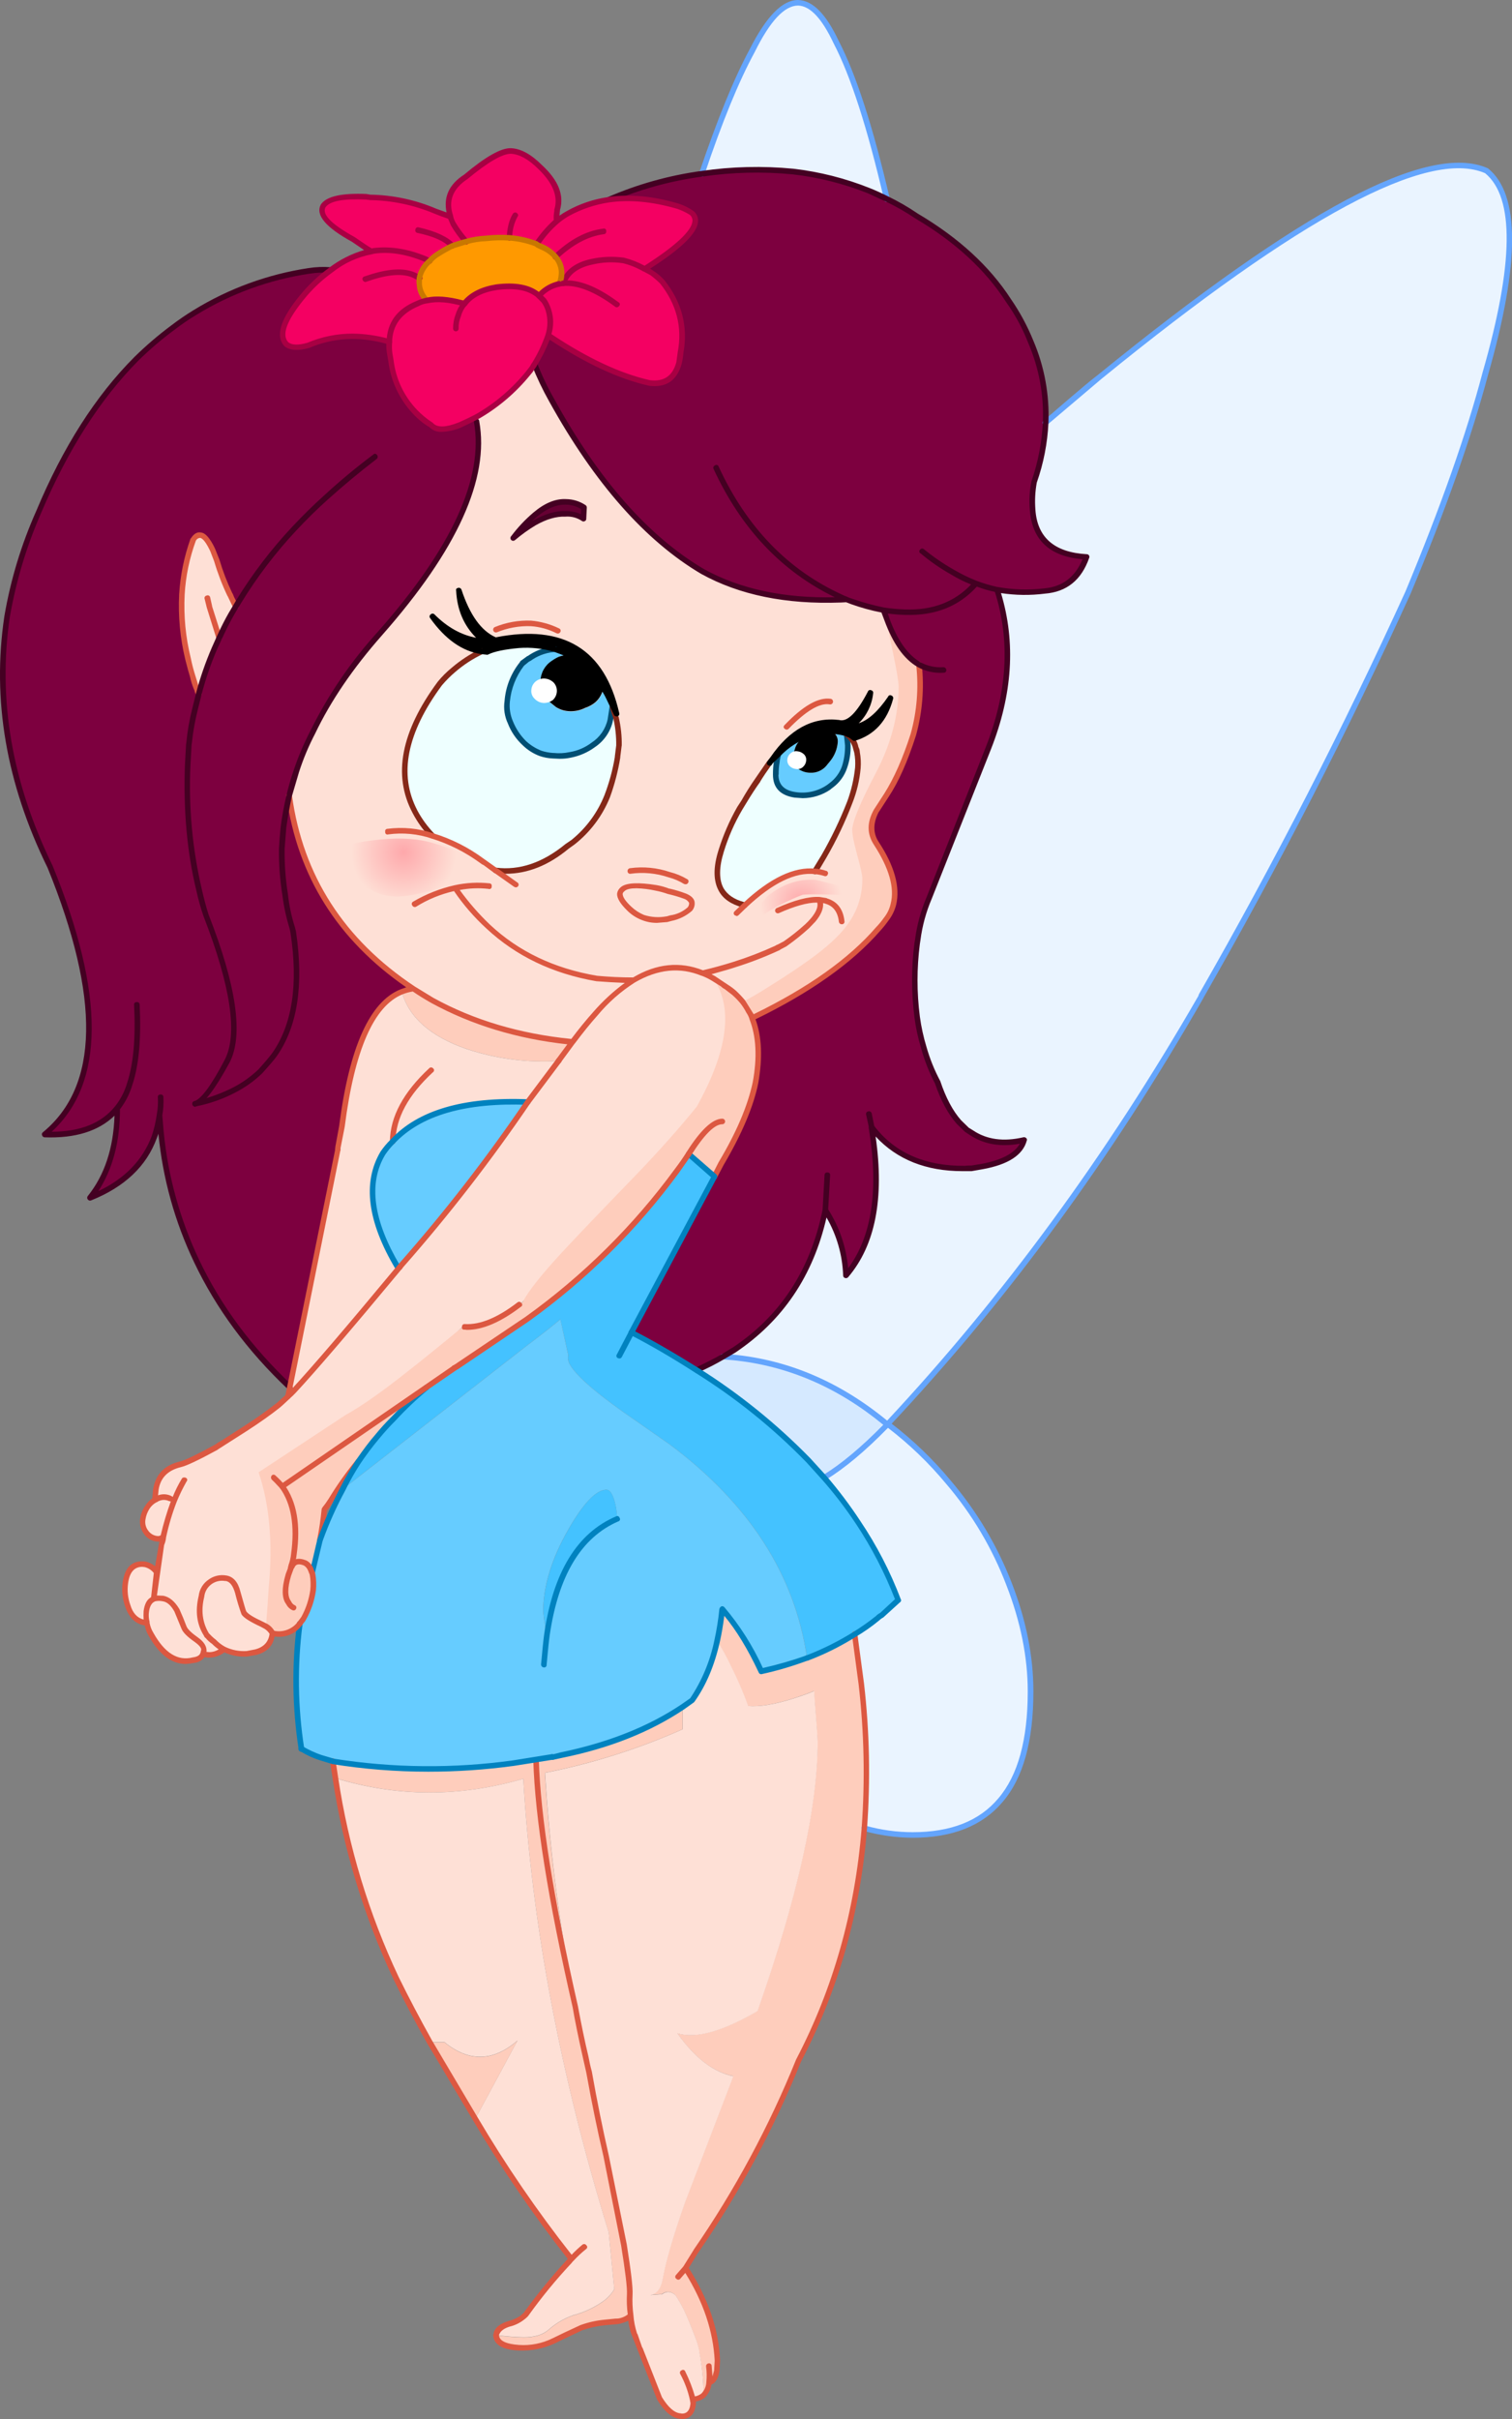 <?xml version="1.0" encoding="iso-8859-1"?>
<!-- Generator: Adobe Illustrator 20.1.0, SVG Export Plug-In . SVG Version: 6.00 Build 0)  -->
<svg version="1.0" id="Layer_1" xmlns="http://www.w3.org/2000/svg" xmlns:xlink="http://www.w3.org/1999/xlink" x="0px" y="0px"
	 viewBox="0 0 599.67 958.82" enable-background="new 0 0 599.67 958.82" xml:space="preserve">
<rect x="0" y="0" width="599.67" height="958.82" fill="#808080" stroke="none"/>
<title>fairies1_0005</title>
<path fill="#7D003F" d="M268.92,81.84c1.935,0.564,3.758,1.457,5.39,2.64c4.46,3.887-1.643,11.18-18.31,21.88l-0.33,0.33
	c0.971,0.409,1.894,0.926,2.75,1.54c1.493,1.049,2.892,2.227,4.18,3.52c6.667,8.433,9.087,17.747,7.26,27.94
	c-0.114,1.408-0.334,2.805-0.66,4.18c-1.613,6.16-5.537,8.8-11.77,7.92c-12.173-2.787-25.557-9.057-40.15-18.81
	c-1.334,3.98-3.143,7.784-5.39,11.33c1.998,4.893,4.275,9.668,6.82,14.3c17.82,32.34,37.803,54.963,59.95,67.87
	c15.107,8.287,33.367,12.027,54.78,11.22h0.44c0.62-0.085,1.245-0.122,1.87-0.11l2.09,0.77c4.091,1.442,8.282,2.582,12.54,3.41
	l1.32,3.74c3.3,8.947,7.517,14.887,12.65,17.82c1.031,9.332,0.285,18.776-2.2,27.83c-3.3,10.193-6.857,18.15-10.67,23.87l-4,6.27
	c-2.667,4.667-2.703,8.957-0.11,12.87c6.233,9.46,8.507,17.563,6.82,24.31c-0.545,2.118-1.518,4.103-2.86,5.83
	c-0.986,1.393-2.051,2.729-3.19,4c-11.147,12.76-27.813,24.493-50,35.2c2.787,6.82,3.263,15.4,1.43,25.74
	c-2,9.46-6.547,20.127-13.64,32l-35.53,66.88c8.287,4.327,16.903,9.327,25.85,15c3.582-1.599,7.07-3.399,10.45-5.39l4.18-2.53
	c19.287-12.833,31.423-31.313,36.41-55.44c4.917,7.721,7.724,16.596,8.14,25.74c11-12.76,14.447-31.827,10.34-57.2V448l-0.11-0.44
	l-0.11-0.88l0.11,0.11l0.55,0.77c8.58,10.633,20.717,15.84,36.41,15.62c0.582-0.088,1.171-0.125,1.76-0.11h0.77l4.29-0.66
	c9.753-1.907,15.327-5.427,16.72-10.56c-8.287,1.907-15.253,0.953-20.9-2.86l-1.76-1.1l-3.19-3.08
	c-3.447-3.887-6.27-9.13-8.47-15.73c-2.359-4.393-4.205-9.044-5.5-13.86c-1.174-3.964-2.057-8.008-2.64-12.1
	c-1.175-9.718-1.175-19.542,0-29.26l0.22-1.32c0.805-5.786,2.358-11.444,4.62-16.83L392,296.55c8.8-22.22,9.937-43.193,3.41-62.92
	c6.237,1.188,12.624,1.373,18.92,0.55c8.14-0.667,13.677-5.177,16.61-13.53c-13.42-0.733-20.57-6.93-21.45-18.59
	c-0.344-3.715-0.121-7.461,0.66-11.11c2.608-7.518,4.127-15.371,4.51-23.32c0.506-11.045-1.487-22.062-5.83-32.23
	c-2.317-5.738-5.268-11.199-8.8-16.28c-8.287-12.747-20.46-23.927-36.52-33.54c-3.767-2.501-7.699-4.743-11.77-6.71
	c-2.321-1.229-4.708-2.331-7.15-3.3c-9.623-3.836-19.71-6.388-30-7.59c-12.091-1.178-24.28-0.882-36.3,0.88
	c-12.754,1.71-25.207,5.19-37,10.34C249.81,77.953,259.02,78.833,268.92,81.84z"/>
<path fill="#EAF4FF" d="M558.42,234.84c13.933-33.293,24.163-62.26,30.69-86.9c12.54-43.633,12.687-70.4,0.44-80.3
	c-23.1-10.113-74.21,17.13-153.33,81.73l-21.56,18.26c-0.378,7.966-1.897,15.836-4.51,23.37c-0.781,3.649-1.004,7.395-0.66,11.11
	c0.88,11.66,8.03,17.857,21.45,18.59c-2.933,8.36-8.47,12.87-16.61,13.53c-6.296,0.823-12.683,0.638-18.92-0.55
	c6.527,19.727,5.39,40.7-3.41,62.92l-23.43,59.18c-2.24,5.37-3.776,11.006-4.57,16.77l-0.22,1.32c-1.175,9.718-1.175,19.542,0,29.26
	c0.583,4.092,1.466,8.137,2.64,12.1c1.295,4.816,3.141,9.466,5.5,13.86c2.2,6.6,5.023,11.843,8.47,15.73l3.19,3.08l1.76,1.1
	c5.647,3.813,12.613,4.767,20.9,2.86c-1.393,5.133-6.967,8.653-16.72,10.56l-4.29,0.66h-0.77c-0.589-0.015-1.178,0.022-1.76,0.11
	c-15.693,0.22-27.83-4.987-36.41-15.62h-0.59l0.11,0.44v0.22c4.107,25.373,0.66,44.44-10.34,57.2
	c-0.416-9.144-3.223-18.019-8.14-25.74c-4.987,24.127-17.123,42.607-36.41,55.44l-4.18,2.53l3.85,0.33
	c22.147,2.053,42.607,10.927,61.38,26.62h0.11l-0.11-0.11c46.687-49.793,88.08-106.187,124.18-169.18l0.22-0.55
	C506.07,342.997,533.42,289.687,558.42,234.84z"/>
<path fill="#EAF4FF" d="M400.25,627.85c-5.686-14.757-13.831-28.444-24.09-40.48c-7.121-8.53-15.205-16.207-24.09-22.88v0.11H352
	c-9.24,9.46-17.6,16.46-25.08,21c4.813,5.6,9.294,11.477,13.42,17.6c6.448,9.679,11.798,20.046,15.95,30.91l-6.49,5.94
	c-0.638,0.368-1.229,0.811-1.76,1.32c-2.854,2.325-5.861,4.456-9,6.38l2.64,19.69c2.266,18.945,2.672,38.066,1.21,57.09v0.11
	c6.22,1.747,12.649,2.635,19.11,2.64c15.547,0,27.17-4.583,34.87-13.75c7.92-9.333,11.88-23.707,11.88-43.12
	C408.73,656.63,405.897,642.443,400.25,627.85z"/>
<path fill="#EAF4FF" d="M331.62,16.61c-10.193-21.78-21.303-20.607-33.33,3.52c-6,11-12.667,27.243-20,48.73
	c12.02-1.762,24.209-2.058,36.3-0.88c10.29,1.202,20.377,3.754,30,7.59c2.442,0.969,4.829,2.071,7.15,3.3
	C345.14,50.49,338.433,29.737,331.62,16.61z"/>
<path fill="#7D003F" d="M189.61,164.88c-2.374,1.371-4.836,2.583-7.37,3.63c-5.573,2.127-9.313,2.127-11.22,0
	c-2.351-1.47-4.496-3.246-6.38-5.28c-5.326-5.509-8.689-12.618-9.57-20.23l-0.44-2.64c-0.3-1.595-0.374-3.224-0.22-4.84l-0.22-0.11
	c-11.293-3.227-21.96-2.713-32,1.54c-3.887,1.1-6.783,0.917-8.69-0.55c-3.227-3.447-1.1-9.643,6.38-18.59
	c3.306-4.067,7.113-7.699,11.33-10.81c-2.863-0.232-5.743-0.121-8.58,0.33c-16.018,2.436-31.388,8.046-45.21,16.5
	c-3.087,1.82-6.063,3.824-8.91,6c-5.075,3.803-9.889,7.943-14.41,12.39c-15.333,15.473-28.24,35.713-38.72,60.72
	C9.47,216.142,5.256,230.039,2.84,244.3c-4.913,33,0.753,66.073,17,99.22c21.193,52.14,20.46,87.52-2.2,106.14
	c13.127,0.513,22.733-2.933,28.82-10.34c0.18,14.453-3.397,26.26-10.73,35.42c12.907-5.207,21.377-13.207,25.41-24
	c1.013-2.811,1.714-5.726,2.09-8.69l0.55,6.6c1.695,17.76,6.509,35.082,14.22,51.17c8.507,18.04,20.84,34.687,37,49.94l19-93.83
	v-0.44l1.65-8.91c3.96-30.8,11.88-48.62,23.76-53.46c1.496-0.556,3.044-0.961,4.62-1.21c-28.38-18.773-44.807-44.257-49.28-76.45
	c0.733-3.08,1.687-6.343,2.86-9.79c1.757-5.331,3.927-10.517,6.49-15.51c6.453-13.2,15.363-26.253,26.73-39.16
	c29.553-33.44,42.277-61.417,38.17-83.93l0.66-2.2 M93.48,240.34l-1.87,3.19c-1.54,2.787-3.08,5.83-4.62,9.13l-1.87,4.18
	c-2.505,5.902-4.6,11.97-6.27,18.16c-0.346-0.531-0.572-1.132-0.66-1.76l-0.33-0.66c-0.568-1.51-1.046-3.053-1.43-4.62
	c-0.513-1.54-1.137-3.85-1.87-6.93c-2.031-8.346-2.846-16.941-2.42-25.52c0.417-7.372,1.937-14.639,4.51-21.56
	c0.953-1.393,1.953-1.98,3-1.76c1.467,0.22,3.007,2.09,4.62,5.61c0.807,1.833,1.393,3.263,1.76,4.29
	c1.317,4.655,3.047,9.183,5.17,13.53l0.22,0.33L93.48,240.34z"/>
<path fill="#FEE0D6" d="M91.39,235.94l-0.22-0.33c-2.123-4.347-3.853-8.875-5.17-13.53c-0.367-1.027-0.953-2.457-1.76-4.29
	c-1.613-3.52-3.153-5.39-4.62-5.61c-1.027-0.22-2.027,0.367-3,1.76c-2.573,6.921-4.093,14.188-4.51,21.56
	c-0.415,8.574,0.411,17.162,2.45,25.5c0.733,3.08,1.357,5.39,1.87,6.93c0.384,1.567,0.862,3.11,1.43,4.62l0.33,0.66
	c0.088,0.628,0.314,1.229,0.66,1.76c1.671-6.187,3.765-12.251,6.27-18.15l1.88-4.16c1.54-3.3,3.08-6.343,4.62-9.13l1.87-3.19
	L91.39,235.94z"/>
<path fill="#FEE0D6" d="M323.26,345.38c-2.282-0.224-4.586-0.076-6.82,0.44h9.79L323.26,345.38z"/>
<path fill="#FEE0D6" d="M333.49,237.7c-21.413,0.807-39.673-2.933-54.78-11.22c-22.147-12.907-42.13-35.53-59.95-67.87
	c-2.545-4.632-4.822-9.407-6.82-14.3l-0.88,1.43c-0.452,0.802-1.006,1.542-1.65,2.2c-5.527,6.792-12.235,12.53-19.8,16.94l-0.66,2.2
	c4.107,22.513-8.617,50.49-38.17,83.93c-7.605,8.594-14.451,17.832-20.46,27.61c-2.273,3.887-4.363,7.737-6.27,11.55
	c-2.563,4.993-4.733,10.179-6.49,15.51c-1.173,3.447-2.127,6.71-2.86,9.79c1.393,10.491,4.321,20.72,8.69,30.36
	c8.213,18.26,21.743,33.623,40.59,46.09c2.273,1.54,4.767,3.08,7.48,4.62c16.06,8.94,34.573,14.427,55.54,16.46
	c3.007-4,6.05-7.74,9.13-11.22c4.361-5.176,9.479-9.663,15.18-13.31c9.24-5.5,18.37-6.417,27.39-2.75
	c1.504,0.533,2.943,1.234,4.29,2.09l3.52,2.2l1,0.77l0.55,0.33l3.08,2.42c1.231,1.078,2.372,2.255,3.41,3.52
	c1.561-0.516,3.196-0.776,4.84-0.77c1.9-0.036,3.758-0.566,5.39-1.54c6.747-4.18,13.273-8.653,19.58-13.42
	c6.087-4.62,10.597-9.167,13.53-13.64c3.622-4.937,5.621-10.878,5.72-17l0.22-4.95c-0.182-1.127-0.219-2.273-0.11-3.41
	c0.103-1.475-0.008-2.957-0.33-4.4c-1.76-4.84-2.64-7.883-2.64-9.13c0-4.253,2.667-11.403,8-21.45c5.72-11.073,9.02-20.68,9.9-28.82
	c0.577-2.458,0.945-4.96,1.1-7.48c-0.33-1.525-0.847-3.002-1.54-4.4c-1.124-2.704-2.008-5.501-2.64-8.36
	c-0.637-2.881-1.482-5.712-2.53-8.47c-0.56-1.39-1.002-2.825-1.32-4.29l-1.32-3.74c-4.258-0.828-8.449-1.968-12.54-3.41l-2.09-0.77
	c-0.625-0.012-1.25,0.025-1.87,0.11h-0.44L333.49,237.7z"/>
<path fill="#660033" d="M224.37,199c-3.96-0.073-8.03,1.65-12.21,5.17c-3.195,2.71-6.073,5.773-8.58,9.13
	c2.638-2.181,5.432-4.167,8.36-5.94c4.547-2.493,8.617-3.703,12.21-3.63c2.567-0.088,5.1,0.61,7.26,2l0.22-4.4
	C229.505,199.829,226.971,199.016,224.37,199z"/>
<path d="M191,258.16l2.09,0.22c2.42-1.247,6.637-2.127,12.65-2.64c4.822-0.435,9.682,0.088,14.3,1.54
	c1.895,0.567,3.736,1.304,5.5,2.2c5.28,2.787,9.863,7.223,13.75,13.31c0.78,1.16,1.478,2.373,2.09,3.63l3,6.38
	c-5.573-24.713-21.597-34.43-48.07-29.15c-6.08-2.567-10.85-9.117-14.31-19.65c0.44,8.58,3.85,15.363,10.23,20.35
	c-7.627-0.513-14.52-3.847-20.68-10C177.283,252.457,183.767,257.06,191,258.16z"/>
<path fill="#EEFFFF" d="M174.54,270.81c-14.3,19.287-17.6,36.227-9.9,50.82c1.814,3.521,4.15,6.748,6.93,9.57
	c6.976,2.243,13.548,5.585,19.47,9.9l5.39,3.85h0.22c9.607,1.247,19.03-1.943,28.27-9.57l2.31-1.65
	c6.045-4.784,10.713-11.085,13.53-18.26c1.893-4.909,3.293-9.994,4.18-15.18v-0.44l0.55-4.29c-0.021-3.699-0.427-7.385-1.21-11
	l-1.43-4.56l-0.85,5.33c-0.845,4.055-3.256,7.613-6.71,9.9c-4.585,3.304-10.214,4.829-15.84,4.29h-0.25
	c-1.693-0.063-3.365-0.401-4.95-1c-2.368-0.903-4.535-2.262-6.38-4c-2.422-2.308-4.301-5.126-5.5-8.25
	c-1.252-2.596-1.711-5.504-1.32-8.36c0.478-5.374,2.503-10.493,5.83-14.74l0.33-0.44l2.53-1.87c2.641-1.94,5.744-3.153,9-3.52
	l1.32-0.11c-4.618-1.452-9.478-1.975-14.3-1.54c-6,0.513-10.217,1.393-12.65,2.64l-2.09-0.22c-4.039,1.862-7.782,4.309-11.11,7.26
	C177.939,266.996,176.14,268.818,174.54,270.81z"/>
<path fill="#66CCFF" d="M221.73,260.25c1.251-0.397,2.542-0.656,3.85-0.77c-1.764-0.896-3.605-1.633-5.5-2.2l-1.32,0.11
	c-3.256,0.367-6.359,1.58-9,3.52l-2.53,1.87l-0.33,0.44c-3.341,4.255-5.374,9.39-5.85,14.78c-0.391,2.856,0.068,5.764,1.32,8.36
	c1.199,3.124,3.078,5.942,5.5,8.25c1.845,1.738,4.012,3.097,6.38,4c1.585,0.599,3.257,0.937,4.95,1h0.22
	c5.626,0.539,11.255-0.986,15.84-4.29c3.454-2.287,5.865-5.845,6.71-9.9l0.88-5.28l-0.11-0.22c-0.324-1.178-0.766-2.321-1.32-3.41
	c-0.612-1.257-1.31-2.47-2.09-3.63c-0.407,2.117-1.487,4.047-3.08,5.5c-1.229,1.036-2.649,1.821-4.18,2.31
	c-1.858,0.936-3.921,1.389-6,1.32c-1.949-0.042-3.85-0.612-5.5-1.65l-2.75-2.2c-2.493-2.493-3.63-5.207-3.41-8.14
	c0.092-3.247,1.779-6.24,4.51-8C219.798,261.341,220.739,260.748,221.73,260.25z"/>
<path d="M225.58,259.48c-1.308,0.114-2.599,0.373-3.85,0.77c-1.004,0.457-1.961,1.01-2.86,1.65c-2.731,1.76-4.418,4.753-4.51,8
	c-0.22,2.933,0.917,5.647,3.41,8.14l2.75,2.2c1.65,1.038,3.551,1.608,5.5,1.65c2.079,0.069,4.142-0.384,6-1.32
	c1.531-0.489,2.951-1.274,4.18-2.31c1.593-1.453,2.673-3.383,3.08-5.5C235.427,266.693,230.86,262.267,225.58,259.48z"/>
<path fill="#66CCFF" d="M308.52,299.08l-0.44,2.42c-0.304,1.817-0.451,3.657-0.44,5.5c0,4.62,2.567,7.287,7.7,8
	c4.703,0.732,9.507-0.371,13.42-3.08l1-0.77c2.391-1.821,4.19-4.309,5.17-7.15c0.935-2.762,1.381-5.665,1.32-8.58L335.8,291
	l-0.55-0.33l-0.11-0.22c-1.875-0.469-3.79-0.764-5.72-0.88l0.44,0.22l0.66,0.44c1.254,0.927,1.924,2.449,1.76,4
	c-0.248,2.747-1.322,5.355-3.08,7.48l-1.65,2c-1.604,1.741-3.906,2.67-6.27,2.53c-1.799-0.026-3.539-0.644-4.95-1.76l-1.21-1.54
	c-0.442-0.963-0.631-2.023-0.55-3.08c0.115-0.975,0.336-1.934,0.66-2.86c0.387-1.572,1.275-2.976,2.53-4
	c0.52-0.544,1.071-1.059,1.65-1.54C315.277,293.192,311.563,295.79,308.52,299.08z"/>
<path d="M323.48,290.17l-1.87,0.55c-0.687,0.152-1.357,0.373-2,0.66c-0.71,0.443-1.342,1.001-1.87,1.65
	c-1.255,1.024-2.143,2.428-2.53,4c-0.324,0.926-0.545,1.885-0.66,2.86c-0.081,1.057,0.108,2.117,0.55,3.08l1.21,1.54
	c1.411,1.116,3.151,1.734,4.95,1.76c2.364,0.14,4.666-0.789,6.27-2.53l1.65-2c1.758-2.125,2.832-4.733,3.08-7.48
	c0.164-1.551-0.506-3.073-1.76-4l-0.66-0.44l-0.22-0.11C327.567,289.354,325.457,289.512,323.48,290.17z"/>
<path d="M306.43,300.95l2.09-1.87c3.56-3.881,8.072-6.763,13.09-8.36l1.87-0.55c1.985-0.655,4.102-0.806,6.16-0.44l-0.22-0.11
	c1.93,0.116,3.845,0.411,5.72,0.88l-0.22-0.11l0.22,0.11l2.31,1l1.32,1c7.333-2.2,12.1-7.48,14.3-15.84
	c-5.5,8.14-10.927,11.99-16.28,11.55c4.749-3.006,7.837-8.044,8.36-13.64c-4.62,9.02-8.8,12.98-12.54,11.88
	c-10.047-1.173-18.773,3.593-26.18,14.3l-0.88,1.1l0.11,0.11l0.11-0.22L306.43,300.95z"/>
<path fill="#EEFFFF" d="M305.66,301.94l-0.44,0.44c-1.687,2.347-3.227,4.583-4.62,6.71c-2,2.787-3.87,5.72-5.61,8.8l-1.54,2.53
	c-3.065,5.285-5.537,10.892-7.37,16.72c-3.593,11.88-0.697,19.03,8.69,21.45l0.66,0.22c10.34-9.827,19.617-14.3,27.83-13.42
	l3.52-5.94c4.024-6.895,7.482-14.106,10.34-21.56c1.631-4.357,2.703-8.903,3.19-13.53c0.156-2.096,0.046-4.202-0.33-6.27l-0.44-1.65
	c-0.249-1.056-0.657-2.067-1.21-3l-1.43-1.65l-1.1-0.77l0.44,4.4c0.061,2.915-0.385,5.818-1.32,8.58
	c-0.98,2.841-2.779,5.329-5.17,7.15l-1,0.77c-3.91,2.707-8.71,3.809-13.41,3.08c-5.133-0.733-7.7-3.4-7.7-8
	c-0.011-1.843,0.136-3.683,0.44-5.5l0.44-2.42l-2.09,1.87l-0.66,0.77L305.66,301.94z"/>
<path fill="#FECDBC" d="M221.51,420.51L227,413c-20.973-2.053-39.49-7.553-55.55-16.5c-2.713-1.54-5.207-3.08-7.48-4.62
	c-1.576,0.249-3.124,0.654-4.62,1.21c2.787,10.12,11.367,17.673,25.74,22.66C196.815,419.647,209.177,421.263,221.51,420.51z"/>
<path fill="#FECDBC" d="M347.56,321.29l4-6.27c3.813-5.72,7.37-13.677,10.67-23.87c2.485-9.054,3.231-18.498,2.2-27.83
	c-5.133-2.933-9.35-8.873-12.65-17.82c0,1.467,0.77,5.757,2.31,12.87c1.54,7.26,2.31,11.88,2.31,13.86
	c0,11.293-3.043,22.733-9.13,34.32s-9.177,19.03-9.27,22.33c0,1.907,0.667,5.28,2,10.12s2,7.84,2,9
	c0.136,6.141-1.632,12.173-5.06,17.27c-2.667,4.107-7.103,8.507-13.31,13.2c-5.28,3.96-11.733,8.293-19.36,13
	c-3.3,2.127-6.527,3.997-9.68,5.61l2.31,3.63c0.569,0.849,1.014,1.775,1.32,2.75c22.22-10.707,38.887-22.44,50-35.2
	c1.139-1.271,2.204-2.607,3.19-4c1.342-1.727,2.315-3.712,2.86-5.83c1.687-6.747-0.587-14.85-6.82-24.31
	C344.89,330.26,344.927,325.983,347.56,321.29z"/>
<path fill="#FECDBC" d="M169.81,531.05c-6,0.807-9.777,1.807-11.33,3c-8.593,7.037-17.796,13.295-27.5,18.7L94.25,583.3
	c2.219,6.362,3.839,12.917,4.84,19.58c1.035,7.625,1.145,15.348,0.33,23c0,0.367,0.11,1.797,0.33,4.29c0.15,2.087,0.15,4.183,0,6.27
	c-0.147,1.467,0.77,3.08,2.75,4.84s3.007,2.897,3.08,3.41c1.06,0.609,1.906,1.531,2.42,2.64l1.21,0.22
	c3.711,0.505,7.408-1.022,9.68-4l1.54-2.09c1.985-3.452,3.257-7.267,3.74-11.22c0.213-2.127,0.139-4.273-0.22-6.38l-0.11-0.44
	l0.11-0.66l3-12.43c0.842-3.992,1.43-8.033,1.76-12.1c0.967-1.183,1.849-2.433,2.64-3.74c3.248-5.296,6.85-10.368,10.78-15.18
	c2.29-3.449,4.788-6.755,7.48-9.9c2.127-2.493,4.29-4.877,6.49-7.15c4.122-4.39,8.492-8.541,13.09-12.43l11.11-7.7l0.77-0.44
	L209,522.8c22.848-16.326,42.961-36.172,59.59-58.8l4.51-6.49l10.23,8.91l2.64-5.17c7.113-11.88,11.66-22.547,13.64-32
	c1.833-10.34,1.357-18.92-1.43-25.74c-0.306-0.975-0.751-1.901-1.32-2.75l-2.31-3.63c-1.038-1.265-2.179-2.442-3.41-3.52l-3.08-2.42
	l-0.55-0.33l-1-0.77l-3.52-2.2c3.153,4.62,2.347,10.287-2.42,17c-3.447,4.4-6.197,7.957-8.25,10.67
	c-3.417,4.564-6.54,9.34-9.35,14.3c-1.687,2.127-3.687,7.127-6,15c-2.2,7.407-5.06,12.943-8.58,16.61
	c-6.351,6.297-13.274,11.988-20.68,17c-8.287,5.72-13.127,9.313-14.52,10.78c-3.227,3.52-4.913,8.52-5.06,15
	c-0.147,7.26-0.367,11.147-0.66,11.66l-1.54,1.21c-8.287,6.233-15.473,9.167-21.56,8.8h-0.77
	C180.42,528.533,175.823,530.243,169.81,531.05z"/>
<path fill="#FEE0D6" d="M221.51,420.51c-12.327,0.761-24.686-0.845-36.41-4.73c-14.373-4.987-22.953-12.54-25.74-22.66
	c-11.88,4.84-19.8,22.66-23.76,53.46l-1.6,8.91v0.44l-19.8,97.57l-3.74,3.41c-4.547,3.52-8.91,6.6-13.09,9.24l-11.66,7.48
	c-7.26,3.96-11.953,6.197-14.08,6.71c-5.647,1.333-8.91,4.633-9.79,9.9l-0.33,4.18h0.22c-1.307,0.64-2.412,1.63-3.19,2.86
	c-0.981,1.492-1.62,3.182-1.87,4.95c-0.242,1.744,0.191,3.514,1.21,4.95c1.102,1.615,2.889,2.63,4.84,2.75
	c0.779,0.085,1.552-0.2,2.09-0.77c-0.096,0.978-0.317,1.939-0.66,2.86l-3.19,21.78c1.21-0.38,2.494-0.455,3.74-0.22
	c2.053,0.293,3.887,1.87,5.5,4.73l2.8,6.81c0.587,1.247,2.2,2.823,4.84,4.73c2.2,1.54,3.2,3.117,3,4.73l-0.22,0.88
	c0.882,0.315,1.814,0.464,2.75,0.44c2.01-0.176,3.923-0.941,5.5-2.2c-1.478-0.79-2.827-1.802-4-3c-0.901-0.623-1.715-1.362-2.42-2.2
	l-0.55-0.66c-2.713-4.4-3.38-9.46-2-15.18c0.307-2.35,1.584-4.464,3.52-5.83c1.791-1.254,4.013-1.73,6.16-1.32
	c2.28,0.327,3.873,2.207,4.78,5.64c1.393,5.06,2.2,7.773,2.42,8.14c0.667,1.027,2.977,2.493,6.93,4.4l1.87,1
	c0-1.467,0.183-4.327,0.55-8.58l0.44-6.82c1.687-17.527,0.353-32.78-4-45.76L137,560.86c6.38-3.52,14.777-9.423,25.19-17.71
	c4.987-3.887,12.1-9.643,21.34-17.27h0.77c6.087,0.367,13.273-2.567,21.56-8.8l1.54-1.21c2.273-4.327,7.59-10.993,15.95-20
	c5.573-6,15.4-16.267,29.48-30.8c8.947-9.333,16.793-18.17,23.54-26.51c12.32-22.22,14.52-39.123,6.6-50.71
	c-1.347-0.856-2.786-1.557-4.29-2.09c-9.02-3.667-18.15-2.75-27.39,2.75c-5.701,3.647-10.819,8.134-15.18,13.31
	c-3.06,3.453-6.097,7.18-9.11,11.18l-5.5,7.48 M151.88,457c1.165-1.635,2.452-3.179,3.85-4.62
	c10.707-11.333,28.563-16.54,53.57-15.62c-15.372,22.572-32.124,44.173-50.16,64.68l-1,1.21l-0.11-0.22l-0.22-0.22
	C146.897,483.897,144.92,468.827,151.88,457z"/>
<path fill="#66CCFF" d="M158.15,502.68l1-1.21c18.036-20.507,34.788-42.108,50.16-64.68c-25.007-0.953-42.863,4.253-53.57,15.62
	c-1.398,1.441-2.685,2.985-3.85,4.62c-6.967,11.807-4.987,26.877,5.94,45.21l0.22,0.22L158.15,502.68z"/>
<path fill="#44C2FF" d="M225.36,537l-0.11,1.32c0.074,1.025,0.419,2.012,1,2.86c2.933,4.84,11.77,12.283,26.51,22.33l12.76,8.91
	c31.607,23.54,49.793,51.773,54.56,84.7l2-0.77c5.895-2.331,11.559-5.207,16.92-8.59c3.139-1.924,6.146-4.055,9-6.38
	c0.531-0.509,1.122-0.952,1.76-1.32l6.49-5.94c-4.152-10.864-9.502-21.231-15.95-30.91c-4.126-6.123-8.607-12-13.42-17.6l-6.27-6.82
	c-13.301-13.646-28.179-25.661-44.32-35.79c-8.947-5.647-17.563-10.647-25.85-15l32.89-61.71l-10.23-8.91l-4.51,6.62
	c-16.629,22.628-36.742,42.474-59.59,58.8l-28,18.92l-0.77,0.44l-11.11,7.7c-4.598,3.889-8.968,8.04-13.09,12.43
	c-2.2,2.273-4.363,4.657-6.49,7.15c-2.692,3.145-5.19,6.451-7.48,9.9c-2.306,3.539-4.4,7.213-6.27,11l73.26-57.09
	c4.913-3.667,9.313-7.113,13.2-10.34L225.36,537z"/>
<path fill="#D5E9FF" d="M290.59,538l-3.85-0.33c-3.381,1.971-6.87,3.75-10.45,5.33c16.142,10.116,31.023,22.117,44.33,35.75
	l6.27,6.82c7.48-4.547,15.84-11.547,25.08-21C333.197,548.897,312.737,540.04,290.59,538z"/>
<path fill="#66CCFF" d="M222.28,522.91c-3.887,3.227-8.287,6.673-13.2,10.34l-73.26,57.09c-3.425,6.455-6.402,13.137-8.91,20
	l-3,12.43l-0.11,0.66l0.11,0.44c0.359,2.107,0.433,4.253,0.22,6.38c-0.483,3.953-1.755,7.768-3.74,11.22l-1.54,2.09
	c-2.047,16.489-1.825,33.181,0.66,49.61c2.436,1.367,4.973,2.544,7.59,3.52l4.95,1.43c23.707,3.743,47.838,3.965,71.61,0.66
	l15.18-2.42h0.66l3.08-0.77c18.667-3.813,34.69-10.147,48.07-19l3.85-2.75c4.547-6.233,7.847-14.043,9.9-23.43
	c0.92-4.173,1.588-8.397,2-12.65c5.72,6.307,10.89,14.52,15.51,24.64c6.167-1.331,12.232-3.095,18.15-5.28
	c-4.767-32.927-22.953-61.16-54.56-84.7l-12.76-8.91c-14.74-10.047-23.577-17.49-26.51-22.33c-0.581-0.848-0.926-1.835-1-2.86
	l0.11-1.32l-3.08-14.08 M240.52,590.46c1.333,0,2.433,1.613,3.3,4.84c0.49,1.834,0.785,3.714,0.88,5.61V602
	c-15.107,6.527-24.383,21.89-27.83,46.09c-0.639-3.09-1.116-6.211-1.43-9.35c0-10,3.263-20.743,9.79-32.23
	c6.1-10.707,11.203-16.06,15.31-16.06L240.52,590.46z"/>
<path fill="#44C2FF" d="M243.84,595.29c-0.88-3.227-1.98-4.84-3.3-4.84c-4.107,0-9.203,5.353-15.29,16.06
	c-6.527,11.513-9.79,22.257-9.79,32.23c0.314,3.139,0.791,6.26,1.43,9.35c3.447-24.2,12.723-39.563,27.83-46.09v-1.1
	C244.625,599.004,244.33,597.124,243.84,595.29z"/>
<path fill="#FECDBC" d="M132.09,698.14l1,6.6c24.407,7.507,49.223,7.593,74.45,0.26c3.373,57.567,14.667,117.513,33.88,179.84
	l2.2,22.55c-1.158,1.903-2.693,3.55-4.51,4.84c-3.606,2.518-7.627,4.38-11.88,5.5c-3.52,1.239-6.77,3.143-9.57,5.61
	c-2.273,2.053-5.573,3.08-9.9,3.08c-3.681-0.068-7.355-0.362-11-0.88c0.147,3.007,3.147,4.693,9,5.06
	c4.776,0.235,9.536-0.709,13.86-2.75l10.89-5.17c3.063-1.057,6.237-1.759,9.46-2.09l4.95-0.44c2.493-0.44,4.217-1.247,5.17-2.42
	c-0.285-2.777-0.395-5.569-0.33-8.36c0.147-2.567-0.623-9.093-2.31-19.58l-7.15-35.31c-2.42-10.633-4.657-21.707-6.71-33.22
	l-1.32-5.83c-1.76-7.7-3.153-14.367-4.18-20c-9.667-42.287-14.83-74.9-15.49-97.84l-8.91,1.21
	C179.921,702.104,155.794,701.882,132.09,698.14z"/>
<path fill="#FEE0D6" d="M207.54,705c-25.227,7.333-50.05,7.26-74.47-0.22c4.131,27.439,12.246,54.127,24.09,79.22
	c3.96,8.14,8.433,16.61,13.42,25.41h5.72c9.68,7.92,19.323,7.7,28.93-0.66l-16.72,31c11.428,19.409,24.181,38.007,38.17,55.66
	l-0.88,0.88c-6.089,6.529-11.748,13.447-16.94,20.71l-0.22,0.33l-0.11,0.11c-0.421,0.465-0.902,0.872-1.43,1.21
	c-1.515,1.192-3.284,2.021-5.17,2.42c-2.667,0.807-4.317,2.017-4.95,3.63l-0.22,0.77c3.645,0.518,7.319,0.812,11,0.88
	c4.327,0,7.627-1.027,9.9-3.08c2.8-2.467,6.05-4.371,9.57-5.61c4.253-1.12,8.274-2.982,11.88-5.5c1.817-1.29,3.352-2.937,4.51-4.84
	l-2.2-22.55C222.207,822.457,210.913,762.533,207.54,705z"/>
<path fill="#FEE0D6" d="M108,647.32c-0.514-1.109-1.36-2.031-2.42-2.64l-1.87-1c-3.96-1.907-6.27-3.373-6.93-4.4
	c-0.22-0.367-1.027-3.08-2.42-8.14c-0.907-3.427-2.483-5.293-4.73-5.6c-2.147-0.41-4.369,0.066-6.16,1.32
	c-1.936,1.366-3.213,3.48-3.52,5.83c-1.393,5.72-0.727,10.78,2,15.18l0.55,0.66c0.705,0.838,1.519,1.577,2.42,2.2
	c1.173,1.198,2.522,2.21,4,3c2.822,1.281,5.904,1.884,9,1.76l3.63-0.66C105.483,653.71,107.633,651.207,108,647.32z"/>
<path fill="#FEE0D6" d="M58.06,638.63c0.293-2.2,0.99-3.667,2.09-4.4l0.77-0.44L62.24,623c-1.157-1.493-2.785-2.551-4.62-3
	c-4.547-0.513-7.187,1.943-7.92,7.37c-0.414,3.028-0.113,6.11,0.88,9c1.333,3.887,3.607,6.123,6.82,6.71l0.88-0.11
	C57.926,641.551,57.851,640.077,58.06,638.63z"/>
<path fill="#FEE0D6" d="M64.66,633.57c-1.246-0.235-2.53-0.16-3.74,0.22l-0.77,0.44c-1.1,0.733-1.797,2.2-2.09,4.4
	c-0.217,1.467-0.142,2.962,0.22,4.4v0.22c0.265,1.593,0.825,3.122,1.65,4.51c4.713,8.433,10.36,11.847,16.94,10.24
	c2-0.293,3.247-1.137,3.74-2.53l0.22-0.88c0.22-1.613-0.78-3.19-3-4.73c-2.667-1.907-4.28-3.483-4.84-4.73l-2.86-6.82
	C68.537,635.437,66.713,633.857,64.66,633.57z"/>
<path fill="#FECDBC" d="M188.51,839.81l16.72-31c-9.607,8.36-19.25,8.58-28.93,0.66h-5.72L188.51,839.81z"/>
<path fill="#FECDBC" d="M322,656.34l-2,0.77c-5.918,2.185-11.983,3.949-18.15,5.28c-4.62-10.12-9.79-18.333-15.51-24.64
	c-0.412,4.253-1.08,8.477-2,12.65c1.988,3.059,3.752,6.257,5.28,9.57c2.669,5.239,5.007,10.639,7,16.17
	c4.327,0.44,10.45-0.587,18.37-3.08c3.74-1.247,6.343-2.2,7.81-2.86l0.22,3.19c0.807,10.12,1.21,15.73,1.21,16.83
	c0,25.96-7.957,61.56-23.87,106.8c-14,8.14-24.597,11.073-31.79,8.8c6.967,9.827,14.373,15.493,22.22,17l-19.14,49.94
	c-4.547,12.833-7.48,22.833-8.8,30l-0.22,1.1c-0.733,3.373-2.31,5.28-4.73,5.72l4.18-0.33v0.11l0.33-0.11l0.44-0.22l0.11-0.11
	c1.613-0.953,3.227-0.733,4.84,0.66c1.203,1.845,2.305,3.755,3.3,5.72c1.467,3.007,3.19,7.223,5.17,12.65
	c0.073,0.147,0.367,1.173,0.88,3.08l0.11,0.22h-0.11c0.995,5.03,1.614,10.128,1.85,15.25l-0.22,3.08
	c1.415-1.367,2.277-3.208,2.42-5.17c1.54-0.293,2.567-1.87,3.08-4.73l0.22-4.07c-0.587-12.173-4.803-24.383-12.65-36.63l4.07-6.6
	l0.11-0.11c16.303-23.656,29.952-49.036,40.7-75.68c14.74-28.16,23.43-58.827,26.07-92v-0.11c1.462-19.024,1.056-38.145-1.21-57.09
	L339,647.76C333.613,651.144,327.922,654.016,322,656.34z"/>
<path fill="#FEE0D6" d="M322.93,670.2c-1.467,0.667-4.07,1.62-7.81,2.86c-7.92,2.493-14.043,3.52-18.37,3.08
	c-1.993-5.531-4.331-10.931-7-16.17c-1.528-3.313-3.292-6.511-5.28-9.57c-2.053,9.387-5.353,17.197-9.9,23.43l-3.85,2.75v8.8
	c-17.482,7.783-35.784,13.576-54.56,17.27c1.919,31.144,5.928,62.124,12,92.73c1.027,5.647,2.42,12.313,4.18,20l1.32,5.83
	c2.053,11.513,4.29,22.587,6.71,33.22l7.15,35.31c1.687,10.487,2.457,17.013,2.31,19.58c-0.065,2.791,0.045,5.583,0.33,8.36
	c0.157,2.625,0.675,5.216,1.54,7.7l0.22,0.44l9.68,24.75c2.713,4.473,5.427,6.807,8.14,7l0.77,0.11c2.713,0,4.217-1.687,4.51-5.06
	l-0.27-1.62c1.466-0.073,2.88-0.57,4.07-1.43l0.18-3.07c-0.21-5.097-0.799-10.171-1.76-15.18h0.11l-0.11-0.22
	c-0.513-1.907-0.807-2.933-0.88-3.08c-2-5.427-3.723-9.643-5.17-12.65c-0.995-1.965-2.097-3.875-3.3-5.72
	c-1.613-1.393-3.227-1.613-4.84-0.66l-0.11,0.11l-0.44,0.22l-0.33,0.11v-0.11l-4.18,0.33c2.42-0.44,3.997-2.347,4.73-5.72l0.22-1.1
	c1.333-7.187,4.267-17.187,8.8-30l19.14-49.94c-7.847-1.54-15.253-7.207-22.22-17c7.187,2.273,17.783-0.66,31.79-8.8
	c15.913-45.247,23.87-80.847,23.87-106.8c0-1.1-0.403-6.71-1.21-16.83L322.93,670.2z"/>
<path fill="#FECDBC" d="M270.68,685.38v-8.8c-13.333,8.873-29.357,15.207-48.07,19l-3.08,0.77h-0.66l-6.27,1.21
	c0.667,22.953,5.837,55.55,15.51,97.79c-6.072-30.606-10.081-61.586-12-92.73C234.888,698.936,253.193,693.153,270.68,685.38z"/>
<path fill="#004E73" d="M209.19,260l-2.75,2l-0.33,0.55c-3.479,4.385-5.569,9.709-6,15.29c-0.447,3.035,0.012,6.135,1.32,8.91
	c1.265,3.267,3.259,6.201,5.83,8.58c1.912,1.884,4.198,3.345,6.71,4.29c1.737,0.599,3.554,0.936,5.39,1l2.42,0.11
	c1.552,0.028,3.102-0.119,4.62-0.44c3.461-0.666,6.73-2.094,9.57-4.18c3.663-2.459,6.227-6.246,7.15-10.56l0.88-5.39
	c0.116-0.54-0.227-1.072-0.767-1.188c-0.076-0.016-0.154-0.024-0.233-0.022c-0.607-0.047-1.142,0.395-1.21,1l-0.79,5.16
	c-0.821,3.802-3.115,7.125-6.38,9.24c-2.546,1.94-5.531,3.224-8.69,3.74c-2.096,0.446-4.249,0.558-6.38,0.33h-0.22
	c-1.571-0.093-3.124-0.389-4.62-0.88c-2.21-0.874-4.242-2.141-6-3.74c-2.289-2.246-4.087-4.943-5.28-7.92
	c-1.069-2.456-1.486-5.146-1.21-7.81c0.493-5.112,2.397-9.987,5.5-14.08l0.33-0.33l1.76-1.43l0.66-0.33
	c2.556-1.863,5.549-3.037,8.69-3.41l1-0.11c0.608,0,1.1-0.492,1.1-1.1s-0.492-1.1-1.1-1.1l-1.43,0.11
	c-3.405,0.481-6.647,1.763-9.46,3.74 M308.82,307.03c-0.025-1.77,0.123-3.538,0.44-5.28v-0.33l0.44-2
	c0.185-0.52-0.087-1.092-0.607-1.277c-0.053-0.019-0.107-0.033-0.163-0.043c-0.491-0.252-1.094-0.058-1.346,0.433
	c-0.037,0.072-0.065,0.148-0.084,0.227l-0.5,2.3v0.22c-0.309,1.891-0.457,3.804-0.44,5.72c0,5.207,2.86,8.25,8.58,9.13l3.19,0.22
	c3.925-0.011,7.757-1.199,11-3.41l0.22-0.22l0.88-0.66c2.556-1.918,4.473-4.564,5.5-7.59c1.037-2.929,1.522-6.024,1.43-9.13
	l-0.44-4.4c-0.021-0.58-0.507-1.032-1.087-1.012c-0.041,0.001-0.082,0.005-0.123,0.012c-0.552-0.029-1.022,0.394-1.052,0.946
	c-0.007,0.127,0.011,0.254,0.052,0.374l0.44,4.18c0.043,2.797-0.365,5.583-1.21,8.25c-0.928,2.628-2.612,4.924-4.84,6.6l-1,0.77
	c-3.691,2.548-8.222,3.572-12.65,2.86c-4.473-0.66-6.71-2.967-6.71-6.92L308.82,307.03z"/>
<path fill="#0082BF" d="M120,643.69c0.047-0.607-0.395-1.142-1-1.21c-0.54-0.116-1.072,0.227-1.188,0.767
	c-0.016,0.076-0.024,0.154-0.022,0.233c-2.12,16.559-1.898,33.333,0.66,49.83c0.042,0.573,0.526,1.012,1.1,1h0.11
	c0.611-0.049,1.066-0.585,1.017-1.196c-0.003-0.042-0.009-0.083-0.017-0.124c-2.558-16.312-2.781-32.905-0.66-49.28 M218,648.22
	c3.447-23.76,12.503-38.83,27.17-45.21c0.485-0.082,0.811-0.541,0.73-1.026c-0.025-0.148-0.087-0.287-0.18-0.404
	c-0.12-0.499-0.622-0.807-1.121-0.687c-0.11,0.026-0.215,0.073-0.309,0.137c-15.473,6.6-24.97,22.22-28.49,46.86
	c-0.293,2.127-0.697,6.05-1.21,11.77c-0.023,0.635,0.466,1.172,1.1,1.21c0.505,0.096,0.991-0.235,1.088-0.74
	c0.016-0.086,0.021-0.173,0.012-0.26c0.513-5.72,0.917-9.607,1.21-11.66 M287.29,637c-0.297-0.349-0.777-0.48-1.21-0.33
	c-0.372,0.226-0.647,0.583-0.77,1c-0.417,4.216-1.085,8.403-2,12.54c-1.684,8.173-4.934,15.942-9.57,22.88l-3.63,2.53
	c-13.053,8.727-28.967,15.033-47.74,18.92l-3,0.77h-0.55c-0.608,0-1.1,0.492-1.1,1.1c0,0.607,0.492,1.1,1.1,1.1l0,0h0.66l0.33-0.11
	l3-0.66c18.847-3.813,35.017-10.23,48.51-19.25l3.85-2.75l0.22-0.22c4.62-6.453,7.993-14.41,10.12-23.87
	c0.667-2.933,1.253-6.343,1.76-10.23c4.767,5.72,9.313,13.2,13.64,22.44c0.163,0.507,0.695,0.797,1.21,0.66
	c6.208-1.356,12.311-3.157,18.26-5.39c0.538-0.127,0.87-0.665,0.744-1.203c-0.019-0.079-0.047-0.155-0.084-0.227
	c-0.143-0.487-0.655-0.767-1.142-0.623c-0.062,0.018-0.121,0.043-0.178,0.073c-5.616,1.992-11.346,3.645-17.16,4.95
	C298.603,652.402,293.465,644.292,287.29,637 M245.6,538.42c0.411,0.022,0.799-0.191,1-0.55l4.84-9.24
	c0.333-0.323,0.341-0.855,0.017-1.188c-0.123-0.127-0.283-0.212-0.457-0.242c-0.44-0.334-1.067-0.249-1.401,0.19
	c-0.058,0.076-0.105,0.16-0.139,0.25l-4.84,9.24c-0.29,0.424-0.182,1.003,0.241,1.293c0.094,0.064,0.198,0.111,0.309,0.137
	L245.6,538.42z"/>
<path fill="#440022" d="M132.31,107.13c0.12-0.539-0.219-1.073-0.758-1.194c-0.112-0.025-0.228-0.031-0.342-0.016
	c-2.936-0.231-5.889-0.121-8.8,0.33c-16.14,2.428-31.627,8.076-45.54,16.61c-3.106,1.894-6.11,3.95-9,6.16
	c-5.117,3.808-9.968,7.961-14.52,12.43c-15.4,15.4-28.38,35.733-38.94,61c-5.954,13.328-10.211,27.351-12.67,41.74
	C-3.247,277.337,2.473,310.607,18.9,344c20.973,51.593,20.34,86.52-1.9,104.78c-0.375,0.285-0.5,0.793-0.3,1.22
	c0.148,0.435,0.542,0.738,1,0.77c12.1,0.44,21.34-2.42,27.72-8.58c-0.447,12.973-3.97,23.577-10.57,31.81
	c-0.365,0.407-0.365,1.023,0,1.43c0.307,0.408,0.857,0.546,1.32,0.33c13.273-5.333,21.94-13.547,26-24.64l0.66-1.76
	c1.71,17.699,6.513,34.961,14.19,51c8.727,18.333,21.12,35.09,37.18,50.27l0.77,0.22c0.291,0.002,0.57-0.118,0.77-0.33
	c0.425-0.352,0.484-0.983,0.132-1.408c-0.04-0.048-0.084-0.092-0.132-0.132C99.8,533.947,87.553,517.413,79,499.38
	c-7.602-15.997-12.366-33.192-14.08-50.82l-0.55-6.49c0.43-2.395,0.578-4.831,0.44-7.26c0.012-0.552-0.425-1.01-0.977-1.022
	c-0.078-0.002-0.156,0.006-0.233,0.022c-0.511-0.048-0.965,0.328-1.012,0.84c-0.008,0.087-0.004,0.175,0.012,0.26
	c0.139,2.319-0.009,4.647-0.44,6.93c-0.399,2.88-1.069,5.716-2,8.47c-3.6,9.54-10.653,16.803-21.16,21.79
	c5.72-8.8,8.58-19.617,8.58-32.45c2.24-2.93,3.918-6.249,4.95-9.79c2.567-7.7,3.52-18.26,2.86-31.68
	c0.002-0.291-0.118-0.57-0.33-0.77c-0.241-0.21-0.568-0.292-0.88-0.22c-0.511-0.048-0.965,0.328-1.012,0.84
	c-0.008,0.087-0.004,0.175,0.012,0.26c0.667,13.053-0.25,23.357-2.75,30.91c-0.987,3.403-2.631,6.58-4.84,9.35
	c-5.427,6.667-13.787,10-25.08,10c21.047-19.333,21.157-54.493,0.33-105.48c-16.133-33-21.78-65.853-16.94-98.56
	c2.47-14.2,6.644-28.05,12.43-41.25c10.56-24.933,23.393-45.027,38.5-60.28c4.472-4.403,9.251-8.483,14.3-12.21
	c2.812-2.173,5.75-4.176,8.8-6c13.677-8.381,28.904-13.918,44.77-16.28c2.763-0.451,5.57-0.562,8.36-0.33
	c0.62,0.068,1.179-0.379,1.247-0.999C132.308,107.15,132.309,107.14,132.31,107.13z"/>
<path fill="#440022" d="M204.35,214c2.547-2.166,5.269-4.116,8.14-5.83c4.253-2.42,8.177-3.557,11.77-3.41
	c2.337-0.188,4.667,0.433,6.6,1.76c0.334,0.22,0.766,0.22,1.1,0c0.36-0.137,0.584-0.497,0.55-0.88l0.22-4.4
	c0.029-0.386-0.136-0.761-0.44-1c-2.309-1.557-5.025-2.398-7.81-2.42c-4.18-0.22-8.513,1.577-13,5.39
	c-3.231,2.748-6.146,5.847-8.69,9.24c-0.444,0.406-0.474,1.096-0.068,1.54c0.406,0.444,1.096,0.474,1.54,0.068
	c0.024-0.022,0.046-0.044,0.068-0.068 M211.33,206.29l-0.33,0.22l1.87-1.65c3.887-3.227,7.59-4.84,11.11-4.84h0.33
	c2.178-0.006,4.314,0.604,6.16,1.76l-0.11,2c-1.937-0.858-4.042-1.271-6.16-1.21c-3.7-0.193-7.97,1.067-12.81,3.78L211.33,206.29z"
	/>
<path fill="#64A5FD" d="M590.21,66.77L590,66.66c-11.807-5.207-30.473-1.027-56,12.54c-25.527,13.567-58.343,36.667-98.45,69.3
	c-1.76,1.333-3.667,2.873-5.72,4.62c-2.493,2.053-7.81,6.6-15.95,13.64c-0.45,0.32-0.556,0.944-0.236,1.394
	c0.037,0.053,0.08,0.101,0.126,0.146c0.587,0.587,1.1,0.623,1.54,0.11l21.56-18.26C515.623,85.983,566.333,58.813,589,68.64
	c11.733,9.607,11.4,35.94-1,79c-6.373,24.24-16.563,53.16-30.57,86.76c-24.713,54.193-52.03,107.43-81.95,159.71l-0.22,0.66
	c-36.3,62.993-77.437,119.09-123.41,168.29c-18.667-15.333-39.053-24.06-61.16-26.18l-3.85-0.33c-0.607-0.047-1.142,0.395-1.21,1
	c-0.116,0.54,0.227,1.072,0.767,1.188c0.076,0.016,0.154,0.024,0.233,0.022l3.85,0.33c21.707,2.127,41.653,10.67,59.84,25.63
	c-8.8,8.947-16.8,15.613-24,20c-0.503,0.229-0.725,0.822-0.496,1.324c0.017,0.036,0.035,0.072,0.056,0.106
	c0.197,0.516,0.774,0.775,1.29,0.579c0.089-0.034,0.173-0.081,0.25-0.139c7.553-4.62,15.803-11.513,24.75-20.68
	c8.506,6.52,16.255,13.973,23.1,22.22c10.201,11.915,18.275,25.497,23.87,40.15c5.647,14.52,8.47,28.563,8.47,42.13
	c0,19.14-3.887,33.257-11.66,42.35c-7.48,8.947-18.813,13.42-34,13.42c-6.246-0.012-12.461-0.863-18.48-2.53l-0.66-0.22
	c-0.548-0.068-1.048,0.32-1.116,0.868c-0.014,0.114-0.009,0.23,0.016,0.342c-0.013,0.474,0.309,0.891,0.77,1
	c6.354,1.787,12.92,2.709,19.52,2.74c15.767,0,27.647-4.73,35.64-14.19c8.14-9.46,12.21-24.053,12.21-43.78
	c0-13.933-2.86-28.267-8.58-43c-5.75-14.841-13.969-28.602-24.31-40.7c-6.919-8.32-14.74-15.846-23.32-22.44
	c46.273-49.333,87.447-105.503,123.52-168.51l0.22-0.44c29.847-52.067,57.2-105.4,82.06-160c13.933-33.147,24.2-62.147,30.8-87
	c12.613-44.073,12.613-71.243,0-81.51 M332.61,16.17C327.623,5.537,322.27,0.147,316.55,0h-0.11c-6.16,0-12.54,6.527-19.14,19.58
	c-6.16,11.44-12.827,27.757-20,48.95c-0.074,0.289-0.074,0.591,0,0.88c0.156,0.226,0.392,0.383,0.66,0.44
	c0.44,0.276,1.02,0.143,1.296-0.296c0.069-0.111,0.115-0.235,0.134-0.364c7.04-20.9,13.677-37.07,19.91-48.51
	C305.373,8.36,311.123,2.2,316.55,2.2c4.767,0.147,9.46,5.147,14.08,15c6.747,12.907,13.413,33.55,20,61.93
	c0.063,0.546,0.554,0.939,1.1,0.88H352c0.551-0.037,0.968-0.513,0.931-1.064c-0.006-0.087-0.023-0.173-0.051-0.256
	C346.253,50.23,339.497,29.39,332.61,16.17z"/>
<path fill="#852818" d="M246.59,295.56c0.063-3.812-0.343-7.617-1.21-11.33l-0.33-0.77l-1.1-3.74
	c-0.232-0.561-0.876-0.828-1.437-0.595c-0.494,0.204-0.769,0.734-0.653,1.255l1.43,4.51c0.778,3.465,1.148,7.009,1.1,10.56
	l-0.55,4.4v0.22c-0.851,5.124-2.215,10.149-4.07,15c-2.756,6.968-7.265,13.106-13.09,17.82l-2.42,1.65
	c-9.02,7.407-18.223,10.523-27.61,9.35h-0.11c-0.608,0-1.1,0.492-1.1,1.1s0.492,1.1,1.1,1.1c1.35,0.17,2.71,0.244,4.07,0.22
	c8.667,0,17-3.333,25-10l2.31-1.65c6.222-4.901,11.05-11.349,14-18.7c1.843-5.085,3.209-10.331,4.08-15.67V300l0.55-4.4
	 M165.48,321.12c-7.407-14.153-4.143-30.653,9.79-49.5c1.61-1.904,3.376-3.67,5.28-5.28c3.323-2.875,7.024-5.281,11-7.15
	c0.499-0.12,0.807-0.622,0.687-1.121c-0.027-0.11-0.073-0.215-0.137-0.309c-0.215-0.556-0.84-0.833-1.397-0.618
	c-0.049,0.019-0.097,0.042-0.143,0.068c-4.119,1.991-7.964,4.505-11.44,7.48c-2.013,1.644-3.856,3.487-5.5,5.5
	c-14.593,19.727-17.927,37.06-10,52c1.87,3.571,4.226,6.866,7,9.79c0.236,0.226,0.554,0.345,0.88,0.33
	c0.27,0.054,0.542-0.082,0.66-0.33c0.446-0.255,0.6-0.824,0.345-1.269c-0.06-0.105-0.14-0.197-0.235-0.271
	c-2.698-2.784-4.994-5.931-6.82-9.35 M335.39,292.16l0.66,0.44l1.21,1.54c0.527,0.804,0.9,1.699,1.1,2.64l0.44,1.54
	c0.378,1.956,0.489,3.954,0.33,5.94c-0.475,4.547-1.509,9.017-3.08,13.31c-2.87,7.36-6.289,14.493-10.23,21.34l-3.63,5.94
	c-0.311,0.522-0.14,1.197,0.382,1.508c0.019,0.011,0.038,0.022,0.058,0.032l0.55,0.11c0.411,0.022,0.799-0.191,1-0.55l3.52-5.94
	c4.02-6.935,7.478-14.182,10.34-21.67c1.761-4.437,2.873-9.105,3.3-13.86c0.167-2.132,0.056-4.277-0.33-6.38
	c-0.025-0.7-0.214-1.385-0.55-2c-0.221-1.175-0.669-2.296-1.32-3.3l-1.65-1.87l-0.33-0.22c-0.293-0.324-0.676-0.554-1.1-0.66
	c-0.593-0.132-1.181,0.242-1.313,0.835c-0.116,0.522,0.159,1.051,0.653,1.255 M301.52,309.74c1.173-1.907,2.677-4.143,4.51-6.71
	c0.365-0.486,0.266-1.176-0.22-1.54s-1.176-0.266-1.54,0.22l-4.62,6.71c-2,2.86-3.87,5.83-5.61,8.91l-1.65,2.53
	c-3.054,5.368-5.525,11.047-7.37,16.94c-2.2,6.893-2.163,12.357,0.11,16.39c1.687,3.08,4.84,5.243,9.46,6.49l0.77,0.22
	c0.438,0.008,0.835-0.255,1-0.66c0.317-0.376,0.268-0.937-0.108-1.254c-0.097-0.082-0.21-0.142-0.332-0.176l-1-0.33
	c-3.74-1.027-6.38-2.823-7.92-5.39c-1.907-3.447-1.87-8.323,0.11-14.63c1.773-5.763,4.209-11.3,7.26-16.5l1.54-2.53
	c2.027-3.373,3.92-6.27,5.68-8.69L301.52,309.74z"/>
<path fill="#DC5841" d="M84.13,240.23l-0.77-3.41c-0.071-0.548-0.573-0.934-1.12-0.863c-0.108,0.014-0.212,0.045-0.31,0.093
	c-0.544,0.095-0.908,0.613-0.813,1.157c0.01,0.055,0.024,0.11,0.043,0.163l0.84,3.41l3.85,12.32c0.196,0.425,0.633,0.687,1.1,0.66
	h0.33c0.538-0.127,0.87-0.665,0.744-1.203c-0.019-0.079-0.047-0.155-0.084-0.227l-3.85-12.1 M107.74,584.84
	c-0.38,0.5-0.333,1.204,0.11,1.65c0.44,0.367,1.503,1.467,3.19,3.3c4.473,6.233,5.94,14.96,4.4,26.18
	c-0.142,1.468-0.478,2.91-1,4.29l-0.11,0.55l-0.11,0.33v0.33l-0.88,2.31c-1.687,5.72-1.613,9.753,0.22,12.1
	c0.517,1.025,1.372,1.841,2.42,2.31l0.44,0.11c0.438,0.008,0.835-0.255,1-0.66c0.267-0.483,0.093-1.092-0.391-1.359
	c-0.051-0.028-0.104-0.052-0.159-0.071c-0.578-0.277-1.043-0.742-1.32-1.32l-0.11-0.22c-1.467-1.907-1.467-5.28,0-10.12l0.88-2.42
	l0.22-0.88v-0.33c0.566-1.524,0.935-3.113,1.1-4.73c1.687-11.733,0.073-20.973-4.84-27.72c-1.082-1.295-2.259-2.509-3.52-3.63
	c-0.352-0.425-0.983-0.484-1.408-0.132C107.824,584.748,107.78,584.792,107.74,584.84 M142.74,578.46
	c-0.404-0.376-1.037-0.353-1.413,0.051c-0.048,0.052-0.091,0.108-0.127,0.169c-3.98,4.877-7.619,10.022-10.89,15.4
	c-0.771,1.224-1.616,2.399-2.53,3.52l-0.22,0.55c-0.367,3.887-0.953,7.887-1.76,12c-0.178,0.523,0.102,1.091,0.624,1.269
	c0.083,0.028,0.169,0.045,0.256,0.051h0.22c0.448,0.095,0.889-0.191,0.985-0.639c0.017-0.079,0.022-0.16,0.015-0.241
	c0.893-3.909,1.481-7.88,1.76-11.88c0.945-1.136,1.791-2.35,2.53-3.63c3.251-5.238,6.818-10.274,10.68-15.08
	c0.513-0.44,0.477-0.953-0.11-1.54 M340.09,647.65c-0.006-0.613-0.507-1.105-1.12-1.099s-1.105,0.508-1.099,1.12
	c0.001,0.067,0.007,0.133,0.02,0.199l2.64,19.69c2.189,18.877,2.594,37.917,1.21,56.87v0.11c-2.667,33.073-11.333,63.653-26,91.74
	c-10.721,26.532-24.333,51.801-40.59,75.35l-0.11,0.22l-4.04,6.48l-2.86,3.3c-0.211,0.201-0.33,0.479-0.33,0.77
	c-0.025,0.323,0.15,0.628,0.44,0.77c0.352,0.425,0.983,0.484,1.408,0.132c0.048-0.04,0.092-0.084,0.132-0.132l2-2.31
	c7.187,11.587,11.073,23.173,11.66,34.76l-0.22,3.85l-0.66,2.42l-0.33-4.18c0.012-0.552-0.425-1.01-0.977-1.022
	c-0.078-0.002-0.156,0.006-0.233,0.022c-0.605,0.068-1.047,0.603-1,1.21c0.291,2.078,0.328,4.183,0.11,6.27v0.11
	c-0.111,1.661-0.822,3.225-2,4.4c-0.75,0.553-1.614,0.929-2.53,1.1c-0.979-3.41-2.268-6.724-3.85-9.9
	c-0.152-0.479-0.664-0.744-1.143-0.592c-0.104,0.033-0.202,0.085-0.287,0.152c-0.522,0.179-0.8,0.748-0.621,1.271
	c0.019,0.055,0.043,0.108,0.071,0.159c1.767,3.247,3.063,6.728,3.85,10.34l0.22,1.32c-0.22,2.713-1.357,4.07-3.41,4.07l-0.44-0.11
	h-0.2c-2.347-0.22-4.767-2.347-7.26-6.38l-7.7-19.58l-0.11-0.11l-0.11-0.22l-1.76-5.06l-0.22-0.33
	c-0.764-2.354-1.244-4.792-1.43-7.26c-0.362-2.734-0.472-5.496-0.33-8.25c0.147-2.667-0.623-9.267-2.31-19.8l-7.15-35.31
	c-2.42-10.56-4.657-21.633-6.71-33.22c-0.513-1.833-0.953-3.777-1.32-5.83c-1.467-6.16-2.86-12.827-4.18-20
	c-9.68-42.533-14.85-75.093-15.51-97.68c0.048-0.511-0.328-0.965-0.84-1.012c-0.087-0.008-0.175-0.004-0.26,0.012
	c-0.549-0.058-1.042,0.34-1.1,0.889c-0.007,0.07-0.007,0.141,0,0.211c0.667,22.88,5.873,55.547,15.62,98
	c0.807,4.84,2.163,11.507,4.07,20l1.32,5.83c2.2,12.173,4.473,23.247,6.82,33.22l7,35.31c1.687,10.413,2.457,16.867,2.31,19.36
	c-0.137,2.671-0.027,5.349,0.33,8c-1.169,0.93-2.583,1.503-4.07,1.65c-0.589-0.015-1.178,0.022-1.76,0.11l-3.3,0.33
	c-3.346,0.301-6.637,1.041-9.79,2.2l-0.44,0.22c-4,1.833-7.483,3.483-10.45,4.95c-4.125,2.043-8.718,2.954-13.31,2.64
	c-5.207-0.367-7.847-1.65-7.92-3.85v-0.22l0.11-0.22c0.587-1.333,1.98-2.333,4.18-3c1.997-0.488,3.87-1.388,5.5-2.64
	c0.56-0.382,1.076-0.825,1.54-1.32l0.11-0.11l0.33-0.44c5.207-7.259,10.886-14.167,17-20.68l0.33-0.44l0.44-0.44
	c1.525-1.668,3.181-3.213,4.95-4.62c0.446-0.255,0.6-0.824,0.345-1.269c-0.06-0.105-0.14-0.197-0.235-0.271
	c-0.325-0.48-0.978-0.606-1.458-0.281c-0.028,0.019-0.056,0.04-0.082,0.062c-1.502,1.254-2.934,2.589-4.29,4
	c-13.633-17.296-26.091-35.487-37.29-54.45l-18-30.36c-4.913-8.8-9.35-17.233-13.31-25.3c-11.821-25.049-19.907-51.696-24-79.09
	l-1-6.6c-0.037-0.551-0.513-0.968-1.064-0.931c-0.087,0.006-0.173,0.023-0.256,0.051c-0.514,0.004-0.927,0.423-0.923,0.937
	c0.001,0.093,0.015,0.185,0.043,0.273l1,6.6c4.146,27.619,12.298,54.485,24.2,79.75c3.887,8,8.36,16.507,13.42,25.52
	c0.44,0.667,2.897,4.773,7.37,12.32l10.67,17.93c11.303,19.149,23.871,37.523,37.62,55l-0.22,0.22
	c-6.026,6.574-11.681,13.478-16.94,20.68l-0.22,0.33v0.11h-0.11l-1.32,1.21c-1.447,0.96-3.046,1.666-4.73,2.09
	c-3.007,0.88-4.913,2.273-5.72,4.18l-0.11,0.66l-0.22,0.66c0.22,3.813,3.593,5.867,10.12,6.16c4.963,0.215,9.905-0.766,14.41-2.86
	c0.073-0.073,3.52-1.723,10.34-4.95l0.44-0.22c2.961-0.997,6.023-1.668,9.13-2l5.06-0.44c1.411-0.25,2.781-0.694,4.07-1.32
	c0.24,1.994,0.72,3.951,1.43,5.83l0.11,0.22l9.9,25.19c2.933,4.767,5.867,7.297,8.8,7.59l1,0.11c3.373,0,5.243-2.053,5.61-6.16
	v-0.77c1.277-0.233,2.482-0.76,3.52-1.54c1.402-1.403,2.326-3.212,2.64-5.17c1.613-0.667,2.677-2.463,3.19-5.39l0.22-4.29
	c-0.513-12.1-4.657-24.273-12.43-36.52l3.63-5.94l0.11-0.11c16.352-23.684,30.038-49.101,40.81-75.79
	c14.813-28.307,23.54-59.143,26.18-92.51v-0.11c1.384-19.063,0.979-38.213-1.21-57.2l-2.64-19.69 M327.66,345.16
	c-1.381-0.496-2.825-0.792-4.29-0.88c-8.433-0.853-18.003,3.72-28.71,13.72l-3.3,3.19c-0.425,0.352-0.484,0.983-0.132,1.408
	c0.04,0.048,0.084,0.092,0.132,0.132l0.77,0.33c0.291,0,0.57-0.119,0.77-0.33l3.3-3.19c10.267-9.607,19.25-13.97,26.95-13.09
	c1.31,0.099,2.603,0.358,3.85,0.77c0.52,0.185,1.092-0.087,1.277-0.607c0.019-0.053,0.033-0.107,0.043-0.163
	c0.146-0.236,0.146-0.534,0-0.77c-0.126-0.273-0.368-0.475-0.66-0.55 M185.21,527.09c6.233,0,13.347-3.043,21.34-9.13
	c0.459-0.176,0.689-0.69,0.513-1.149c-0.059-0.155-0.161-0.29-0.293-0.391c-0.325-0.48-0.978-0.606-1.458-0.281
	c-0.028,0.019-0.056,0.04-0.082,0.062c-7.92,6.087-14.887,8.947-20.9,8.58c-0.549-0.058-1.042,0.34-1.1,0.889
	c-0.007,0.07-0.007,0.141,0,0.211c-0.167,0.427,0.045,0.908,0.472,1.075c0.169,0.066,0.354,0.075,0.528,0.025l1,0.11 M171.79,423.48
	c-0.32-0.45-0.944-0.556-1.394-0.236c-0.053,0.037-0.101,0.08-0.146,0.126c-10.267,9.533-15.473,19.2-15.62,29
	c-0.096,0.505,0.235,0.991,0.74,1.088c0.086,0.016,0.173,0.021,0.26,0.012h0.11c0.549,0.058,1.042-0.34,1.1-0.889
	c0.007-0.07,0.007-0.141,0-0.211c0.147-9.24,5.097-18.37,14.85-27.39c0.446-0.255,0.6-0.824,0.345-1.269
	c-0.06-0.105-0.14-0.197-0.235-0.271 M197,344l-5.28-3.74c-6.021-4.439-12.754-7.821-19.91-10c-5.838-1.956-12.045-2.558-18.15-1.76
	c-0.508-0.004-0.923,0.405-0.927,0.913c-0.001,0.101,0.015,0.201,0.047,0.297c-0.098,0.482,0.214,0.951,0.696,1.049
	c0.172,0.035,0.351,0.018,0.514-0.049c5.807-0.785,11.717-0.221,17.27,1.65c6.86,2.141,13.319,5.398,19.12,9.64l0.77,0.55l0.66,0.33
	l4.07,3l0.22,0.11l7.81,5.5l0.55,0.22c0.386,0.029,0.761-0.136,1-0.44c0.354-0.424,0.297-1.055-0.127-1.409
	c-0.062-0.052-0.13-0.096-0.203-0.132l-7.7-5.5L197,344 M265.53,352.25c-1.634-0.645-3.33-1.124-5.06-1.43
	c-7.26-1.173-11.953-0.953-14.08,0.66l-0.11,0.11c-0.843,0.641-1.396,1.591-1.54,2.64c-0.073,1.76,1.283,3.997,4.07,6.71
	c1.655,1.647,3.643,2.922,5.83,3.74c1.891,0.744,3.908,1.118,5.94,1.1l4.07-0.33l1.65-0.44c3.015-0.602,5.821-1.981,8.14-4
	c0.885-1.029,1.253-2.406,1-3.74c-0.293-1.247-1.393-2.273-3.3-3.08c-2.15-0.821-4.356-1.489-6.6-2 M264.33,363.19
	c-2.97,0.559-6.032,0.37-8.91-0.55c-1.873-0.784-3.587-1.903-5.06-3.3c-2.273-2.127-3.41-3.813-3.41-5.06
	c0.067-0.412,0.307-0.776,0.66-1l0.22-0.22c0.807-0.667,2.347-1,4.62-1c2.541,0.07,5.069,0.385,7.55,0.94
	c1.645,0.315,3.263,0.756,4.84,1.32c2.165,0.486,4.296,1.111,6.38,1.87c0.881,0.265,1.628,0.855,2.09,1.65
	c0.039,0.634-0.157,1.261-0.55,1.76c-1.939,1.732-4.353,2.844-6.93,3.19l-1.54,0.44 M248.89,345.3
	c-0.012,0.552,0.425,1.01,0.977,1.022c0.078,0.002,0.156-0.006,0.233-0.022c5.066-0.703,10.226-0.213,15.07,1.43
	c2.175,0.565,4.251,1.455,6.16,2.64l0.55,0.11c0.411,0.022,0.799-0.191,1-0.55c0.334-0.44,0.249-1.067-0.19-1.401
	c-0.076-0.058-0.16-0.105-0.25-0.139c-2.094-1.232-4.353-2.158-6.71-2.75c-5.089-1.735-10.512-2.263-15.84-1.54
	c-0.605,0.068-1.047,0.603-1,1.21 M222.16,250.6c0.334-0.44,0.249-1.067-0.19-1.401c-0.076-0.058-0.16-0.105-0.25-0.139
	c-3.484-1.697-7.25-2.741-11.11-3.08c-4.893-0.186-9.768,0.677-14.3,2.53c-0.577,0.213-0.873,0.853-0.66,1.43
	c0.213,0.577,0.853,0.873,1.43,0.66c4.253-1.743,8.826-2.568,13.42-2.42c3.569,0.24,7.052,1.199,10.24,2.82l0.44,0.11
	c0.411,0.022,0.799-0.191,1-0.55 M90.29,236.27l2.2,4.62c0.197,0.516,0.774,0.775,1.29,0.579c0.089-0.034,0.173-0.081,0.25-0.139
	c0.503-0.229,0.725-0.822,0.496-1.324c-0.017-0.036-0.035-0.072-0.056-0.106l-1.65-3.3l-0.44-1.1l-0.11-0.22l-0.11-0.11
	c-2.066-4.333-3.791-8.82-5.16-13.42l-1.76-4.4c-1.907-3.96-3.703-6.05-5.39-6.27c-1.54-0.367-2.897,0.367-4.07,2.2l-0.22,0.22
	c-2.53,7.085-4.049,14.491-4.51,22c-0.437,8.688,0.378,17.394,2.42,25.85c0.88,3.447,1.503,5.72,1.87,6.82
	c0.363,1.693,0.878,3.35,1.54,4.95l0.22,0.44c0.145,0.705,0.405,1.38,0.77,2c0.201,0.359,0.589,0.572,1,0.55L79.4,276
	c0.497-0.242,0.703-0.84,0.461-1.337c-0.035-0.073-0.08-0.141-0.131-0.203c-0.237-0.405-0.386-0.854-0.44-1.32l-0.11-0.33
	l-0.33-0.55l-1.43-4.62c-0.712-2.239-1.299-4.516-1.76-6.82c-2.041-8.232-2.857-16.72-2.42-25.19
	c0.423-7.253,1.906-14.406,4.4-21.23c0.304-0.709,0.989-1.18,1.76-1.21c1.1,0.22,2.433,1.98,4,5.28c0.293,0.807,0.807,2.14,1.54,4
	c1.396,4.715,3.162,9.312,5.28,13.75l0.11,0.11 M348.49,321.91l4-6.16c3.887-5.867,7.48-13.933,10.78-24.2
	c2.557-9.191,3.341-18.785,2.31-28.27c-0.068-0.605-0.603-1.047-1.21-1c-0.552-0.012-1.01,0.425-1.022,0.977
	c-0.002,0.078,0.006,0.156,0.022,0.233c1.032,9.187,0.285,18.486-2.2,27.39c-3.08,9.607-6.563,17.49-10.45,23.65l-4.07,6.27
	c-2.86,5.06-2.86,9.753,0,14.08c6,9.24,8.2,17.013,6.6,23.32c-0.45,2.01-1.353,3.891-2.64,5.5c-0.964,1.363-2.03,2.65-3.19,3.85
	c-10.78,12.467-26.95,23.943-48.51,34.43l-3.41-5.5c-1.097-1.317-2.272-2.565-3.52-3.74c-0.963-0.851-1.993-1.624-3.08-2.31
	l-5.28-3.52l-1.43-0.77c4.987-1.393,8.103-2.31,9.35-2.75c5.78-1.798,11.438-3.966,16.94-6.49l0.22-0.11l0.33-0.11l0.66-0.44
	l2.09-1.1L312,375c3.116-2.195,6.092-4.583,8.91-7.15l2.53-2.64c2.2-2.667,3.2-5.087,3-7.26l0.66,0.11l0.22,0.11
	c3.153,0.88,4.95,3.263,5.39,7.15c0.068,0.605,0.603,1.047,1.21,1c0.552,0.012,1.01-0.425,1.022-0.977
	c0.002-0.078-0.006-0.156-0.022-0.233c-0.513-4.767-2.787-7.767-6.82-9c-0.193-0.138-0.423-0.215-0.66-0.22L325,355.5h-0.11
	c-4.18-0.22-9.79,1.247-16.83,4.4c-0.552,0.243-0.803,0.888-0.56,1.44s0.888,0.803,1.44,0.56c6.233-2.787,11.257-4.18,15.07-4.18
	h0.11c0.44,1.613-0.367,3.667-2.42,6.16c-0.717,0.855-1.489,1.664-2.31,2.42c-2.706,2.46-5.573,4.738-8.58,6.82l-2.31,1.21
	l-0.55,0.22l-0.55,0.33c-5.398,2.472-10.945,4.603-16.61,6.38c-3.96,1.247-7.96,2.347-12,3.3c-9.193-3.607-18.423-2.66-27.69,2.84
	c-4.767,0-9.533-0.22-14.3-0.66c-16.94-2.86-31.093-9.607-42.46-20.24c-4.415-4.204-8.432-8.807-12-13.75
	c3.768-0.734,7.627-0.883,11.44-0.44c0.455,0.186,0.975-0.031,1.161-0.486c0.067-0.163,0.084-0.342,0.049-0.514
	c0.16-0.482-0.101-1.003-0.583-1.163c-0.096-0.032-0.196-0.048-0.297-0.047c-4.631-0.497-9.312-0.237-13.86,0.77
	c-5.764,1.308-11.293,3.497-16.39,6.49c-0.497,0.242-0.703,0.84-0.461,1.337c0.035,0.073,0.08,0.141,0.131,0.203
	c0.279,0.54,0.943,0.751,1.482,0.472c0.02-0.01,0.039-0.021,0.058-0.032c4.623-2.873,9.692-4.955,15-6.16
	c3.695,5.418,8.004,10.391,12.84,14.82c11.733,10.927,26.253,17.893,43.56,20.9c3.74,0.293,7.517,0.513,11.33,0.66
	c-4.55,3.346-8.719,7.182-12.43,11.44c-3.007,3.373-5.94,6.967-8.8,10.78c-20.46-2.053-38.683-7.48-54.67-16.28l-7.37-4.5
	c-28.087-18.667-44.33-43.893-48.73-75.68c-0.049-0.611-0.585-1.066-1.196-1.017c-0.042,0.003-0.083,0.009-0.124,0.017
	c-0.551,0.037-0.968,0.513-0.931,1.064c0.006,0.087,0.023,0.173,0.051,0.256c4.4,31.607,20.24,56.833,47.52,75.68l-2.2,0.77
	c-12.247,4.84-20.387,22.917-24.42,54.23l-1.5,8.18l-0.11,1v0.33l-19.69,97.13c-2,1.833-3.137,2.86-3.41,3.08
	c-4.327,3.373-8.69,6.453-13.09,9.24l-9.24,5.94l-0.88,0.44l-1.21,0.88l-0.22,0.11c-7.26,3.96-11.843,6.16-13.75,6.6
	c-6.087,1.393-9.643,5.023-10.67,10.89l-0.33,3.74c-1.111,0.745-2.049,1.72-2.75,2.86c-1.137,1.593-1.856,3.447-2.09,5.39
	c-0.239,2.013,0.274,4.043,1.44,5.7c1.217,1.883,3.262,3.069,5.5,3.19h0.77l-0.22,0.77l-1.54,9c-1.064-0.936-2.353-1.58-3.74-1.87
	c-5.207-0.667-8.25,2.083-9.13,8.25c-0.416,3.224-0.073,6.501,1,9.57c1.467,4.327,3.997,6.82,7.59,7.48h0.17
	c0.264,1.438,0.786,2.817,1.54,4.07c4.18,7.48,9.093,11.22,14.74,11.22c1.146-0.059,2.286-0.206,3.41-0.44
	c1.624-0.156,3.104-0.996,4.07-2.31c0.714,0.205,1.459,0.279,2.2,0.22c2.044-0.112,4.009-0.833,5.64-2.07
	c2.82,1.278,5.91,1.845,9,1.65l3.74-0.66c4.107-1.1,6.49-3.52,7.15-7.26h0.22c4.061,0.582,8.114-1.107,10.56-4.4
	c0.513-0.44,0.477-0.953-0.11-1.54c-0.404-0.376-1.037-0.353-1.413,0.051c-0.048,0.052-0.091,0.108-0.127,0.169
	c-2.08,2.68-5.446,4.026-8.8,3.52l-0.44-0.11c-0.645-1.087-1.553-1.995-2.64-2.64l-2-1c-3.667-1.687-5.83-3.043-6.49-4.07
	c-0.147-0.22-0.917-2.823-2.31-7.81c-0.953-3.813-2.823-5.94-5.61-6.38c-2.424-0.422-4.916,0.143-6.92,1.57
	c-2.223,1.47-3.686,3.844-4,6.49c-1.467,6.087-0.77,11.367,2.09,15.84c0.101,0.366,0.337,0.681,0.66,0.88
	c0.727,0.889,1.579,1.667,2.53,2.31c0.806,0.818,1.69,1.555,2.64,2.2c-1.089,0.687-2.343,1.067-3.63,1.1l-1.21-0.11
	c0.22-2.053-0.917-3.96-3.41-5.72c-2.493-1.76-3.987-3.197-4.48-4.31c-0.88-2.347-1.833-4.657-2.86-6.93
	c-1.833-3.08-3.96-4.84-6.38-5.28l-2.53-0.11l2.86-20c0.421-0.95,0.682-1.964,0.77-3c1.04-4.896,2.478-9.698,4.3-14.36
	c1.116-2.694,2.399-5.315,3.84-7.85c0.342-0.322,0.357-0.86,0.035-1.202c-0.1-0.106-0.226-0.185-0.366-0.228
	c-0.228-0.147-0.51-0.188-0.77-0.11c-0.323-0.025-0.628,0.15-0.77,0.44c-1.414,2.313-2.628,4.742-3.63,7.26L68.07,593
	c-1.667-0.875-3.629-0.995-5.39-0.33l0.22-2.2c0.733-4.767,3.703-7.767,8.91-9c2.2-0.513,7.003-2.787,14.41-6.82l0.44-0.33
	l11.22-7.15c5.207-3.373,9.607-6.49,13.2-9.35c0.293-0.22,1.577-1.393,3.85-3.52l0.33-0.55l19.69-97.57l0.11-0.22V455l1.65-8.36
	c3.887-30.433,11.553-47.96,23-52.58c1.292-0.504,2.632-0.873,4-1.1c2.127,1.467,4.547,2.97,7.26,4.51
	c16.02,8.76,34.03,14.24,54.03,16.44l-4.4,5.94c-0.376,0.404-0.353,1.037,0.051,1.413c0.052,0.048,0.108,0.091,0.169,0.127
	c0.446,0.37,1.108,0.308,1.479-0.138c0.022-0.026,0.042-0.054,0.061-0.082l5.5-7.48l0.11-0.11c3.3-4.4,6.3-8.103,9-11.11
	c4.238-5.111,9.248-9.527,14.85-13.09c9.093-5.28,17.893-6.16,26.4-2.64h0.11c1.419,0.533,2.782,1.202,4.07,2l3.52,2.2
	c0.147,0.147,0.403,0.367,0.77,0.66l0.71,0.4l3,2.31c1.192,1.044,2.296,2.184,3.3,3.41c0.878,1.138,1.651,2.353,2.31,3.63
	c0.52,0.743,0.927,1.558,1.21,2.42v0.11c2.713,6.82,3.153,15.18,1.32,25.08c-2,9.387-6.51,19.947-13.53,31.68l-2.64,5.17
	c-0.294,0.519-0.112,1.178,0.407,1.472c0.046,0.026,0.094,0.049,0.143,0.068c0.424,0.29,1.003,0.182,1.293-0.241
	c0.064-0.094,0.111-0.198,0.137-0.309l2.64-5.06c7.26-12.32,11.843-23.137,13.75-32.45c1.76-10.047,1.393-18.48-1.1-25.3
	c21.853-10.633,38.317-22.3,49.39-35c1.187-1.284,2.289-2.643,3.3-4.07c1.442-1.859,2.49-3.992,3.08-6.27
	c1.687-7.113-0.647-15.473-7-25.08c-2.2-3.447-2.163-7.37,0.11-11.77 M89.52,626.6c1.653,0.267,2.9,1.893,3.74,4.88
	c0.693,2.83,1.538,5.62,2.53,8.36c0.733,1.247,3.227,2.86,7.48,4.84l1.65,0.88c0.808,0.508,1.492,1.192,2,2
	c-0.44,3.227-2.347,5.28-5.72,6.16l-3.41,0.66c-2.918,0.179-5.833-0.389-8.47-1.65c-1.389-0.75-2.652-1.716-3.74-2.86
	c-0.833-0.624-1.606-1.323-2.31-2.09l-0.44-0.44c-2.553-4.267-3.163-9.077-1.83-14.43c0.386-3.897,3.858-6.743,7.754-6.357
	c0.203,0.02,0.405,0.049,0.606,0.086 M62.24,595.4l0.11-0.11c1.406-0.943,3.207-1.069,4.73-0.33l0.66,0.11
	c-1.599,4.39-2.935,8.871-4,13.42c-0.298,0.197-0.643,0.311-1,0.33c-1.649-0.07-3.164-0.93-4.07-2.31
	c-0.874-1.206-1.234-2.709-1-4.18c0.23-1.567,0.793-3.068,1.65-4.4c0.693-1.058,1.638-1.927,2.75-2.53h0.11 M56.41,621l1,0.11
	c1.422,0.362,2.684,1.185,3.59,2.34L59.93,633l-0.44,0.33c-1.333,0.88-2.177,2.603-2.53,5.17c-0.073,1.135-0.073,2.274,0,3.41
	c-2.567-0.667-4.327-2.61-5.28-5.83c-0.987-2.746-1.29-5.691-0.88-8.58C51.387,623.167,53.257,621,56.41,621 M61.25,634.86v-0.11
	c1.039-0.292,2.133-0.329,3.19-0.11c1.76,0.22,3.337,1.577,4.73,4.07l2.83,6.85c0.587,1.467,2.31,3.19,5.17,5.17
	c2.127,1.54,2.97,2.713,2.53,3.52l-0.11,0.55l-0.11,0.33c-0.293,0.953-1.293,1.54-3,1.76c-5.94,1.54-11.147-1.687-15.62-9.68
	c-0.754-1.228-1.276-2.583-1.54-4v-0.44c-0.357-1.326-0.432-2.713-0.22-4.07c0.26-1.8,0.867-3.033,1.82-3.7l0.33-0.11 M312,289.18
	c0.291,0,0.57-0.119,0.77-0.33c6.893-7.113,12.32-10.34,16.28-9.68c0.608,0.121,1.199-0.272,1.32-0.88s-0.272-1.199-0.88-1.32l0,0
	c-4.84-0.733-10.927,2.713-18.26,10.34c-0.587,0.587-0.587,1.1,0,1.54C311.43,289.062,311.709,289.182,312,289.18z"/>
<path fill="#FFFFFF" d="M215.57,278.62c1.349,0.042,2.671-0.386,3.74-1.21c0.91-0.867,1.46-2.046,1.54-3.3
	c0.084-1.288-0.352-2.556-1.21-3.52c-0.942-0.948-2.189-1.533-3.52-1.65c-1.358-0.109-2.703,0.326-3.74,1.21
	c-0.969,0.836-1.563,2.024-1.65,3.3c-0.149,1.317,0.342,2.626,1.32,3.52C212.973,277.944,214.231,278.534,215.57,278.62z"/>
<path fill="#FFFFFF" d="M315.78,304.8c1.004,0.154,2.022-0.172,2.75-0.88c0.684-0.633,1.114-1.493,1.21-2.42
	c0.127-0.992-0.248-1.982-1-2.64c-0.698-0.637-1.588-1.024-2.53-1.1c-1.004-0.154-2.022,0.172-2.75,0.88
	c-0.711,0.612-1.147,1.484-1.21,2.42c-0.086,0.986,0.282,1.958,1,2.64C313.948,304.337,314.838,304.724,315.78,304.8z"/>
<path fill="#440022" d="M190.05,166.86c-0.055-0.583-0.572-1.011-1.155-0.955c-0.583,0.055-1.011,0.572-0.955,1.155
	c0.004,0.044,0.011,0.087,0.021,0.13c3.96,22.22-8.727,49.94-38.06,83.16c-10.744,11.807-19.779,25.063-26.84,39.38
	c-2.606,5.026-4.813,10.248-6.6,15.62c-1.122,3.249-2.077,6.553-2.86,9.9c-0.992,4.173-1.763,8.396-2.31,12.65
	c-0.293,2.86-0.513,5.72-0.66,8.58c-0.062,6.148,0.396,12.29,1.37,18.36c0.561,4.476,1.518,8.893,2.86,13.2l0.33,1.54
	c3.153,20.533,0.733,36.483-7.26,47.85c-1.393,1.833-3.227,3.997-5.5,6.49c-2.926,2.772-6.22,5.128-9.79,7
	c-4.874,2.491-10.051,4.34-15.4,5.5c-0.551,0.037-0.968,0.513-0.931,1.064c0.006,0.087,0.023,0.173,0.051,0.256
	c0.063,0.546,0.554,0.939,1.1,0.88l0.22-0.11c5.609-1.095,11.022-3.023,16.06-5.72c3.742-1.959,7.187-4.44,10.23-7.37
	c2.787-3.08,4.693-5.317,5.72-6.71c8.287-11.733,10.853-28.233,7.7-49.5l-0.44-1.76c-1.354-4.229-2.276-8.585-2.75-13
	c-0.953-5.951-1.394-11.973-1.32-18l0.66-8.36c0.513-3.813,1.247-7.957,2.2-12.43l2.86-9.68c1.695-5.259,3.836-10.365,6.4-15.26
	c6.16-12.907,14.997-25.887,26.51-38.94C181.383,217.927,194.23,189.62,190.05,166.86z"/>
<path fill="#440022" d="M240.32,79.64c0.179,0.522,0.748,0.8,1.271,0.621c0.055-0.019,0.108-0.043,0.159-0.071
	c11.722-5.063,24.084-8.492,36.74-10.19c11.919-1.761,24.009-2.057,36-0.88c10.187,1.172,20.174,3.687,29.7,7.48l7.15,3.3
	c4.046,1.933,7.943,4.163,11.66,6.67c15.84,9.333,27.867,20.407,36.08,33.22c3.552,4.972,6.471,10.367,8.69,16.06
	c4.309,9.985,6.302,20.815,5.83,31.68c-0.404,7.91-1.922,15.724-4.51,23.21c-0.782,3.723-1.004,7.542-0.66,11.33
	c0.88,11.953,7.847,18.48,20.9,19.58c-2.887,7.033-7.923,10.88-15.11,11.54c-6.189,0.746-12.456,0.561-18.59-0.55h-0.11
	c-2.766-0.617-5.486-1.426-8.14-2.42c-3.191-1.263-6.281-2.771-9.24-4.51c-4.1-2.341-8-5.017-11.66-8
	c-0.381-0.4-1.014-0.416-1.414-0.036c-0.047,0.044-0.089,0.093-0.126,0.146c-0.391,0.297-0.468,0.856-0.171,1.247
	c0.1,0.132,0.236,0.234,0.391,0.293c3.682,3.103,7.646,5.855,11.84,8.22c2.591,1.589,5.314,2.951,8.14,4.07
	c-6.6,6.967-15.327,10.267-26.18,9.9c-2.799-0.096-5.59-0.353-8.36-0.77c-4.214-0.862-8.366-2.001-12.43-3.41l-1.87-0.66l-0.11-0.11
	l-1.43-0.55l-0.44-0.22c-21.747-9.827-38.187-26.803-49.32-50.93c-0.133-0.473-0.624-0.749-1.098-0.616
	c-0.122,0.034-0.235,0.094-0.332,0.176c-0.522,0.179-0.8,0.748-0.621,1.271c0.019,0.055,0.043,0.108,0.071,0.159
	c10.927,23.613,26.95,40.553,48.07,50.82c-20.24,0.44-37.51-3.263-51.81-11.11c-22.073-12.98-41.91-35.493-59.51-67.54
	c-2.605-4.556-4.868-9.299-6.77-14.19c-0.127-0.538-0.665-0.87-1.203-0.744c-0.079,0.019-0.155,0.047-0.227,0.084
	c-0.569,0.196-0.872,0.816-0.677,1.385c0.005,0.015,0.011,0.03,0.017,0.045c1.982,4.99,4.297,9.841,6.93,14.52
	c17.967,32.413,38.06,55.183,60.28,68.31c15.133,8.353,33.59,12.13,55.37,11.33l2.09-0.11l2,0.77c3.911,1.4,7.923,2.503,12,3.3
	l1.21,3.19c3.373,9.167,7.737,15.29,13.09,18.37c3.149,1.759,6.742,2.562,10.34,2.31c0.549,0.058,1.042-0.34,1.1-0.889
	c0.007-0.07,0.007-0.141,0-0.211c-0.038-0.634-0.575-1.123-1.21-1.1c-3.172,0.226-6.343-0.468-9.13-2
	c-4.987-2.933-9.057-8.69-12.21-17.27l-0.66-2c2.297,0.319,4.611,0.502,6.93,0.55c11.807,0.367,21.267-3.373,28.38-11.22
	c2.318,0.902,4.711,1.601,7.15,2.09c6.16,19.333,4.95,39.867-3.63,61.6l-23.32,59.07c-2.369,5.51-3.961,11.322-4.73,17.27
	l-0.22,1.21c-1.248,9.787-1.248,19.693,0,29.48c0.53,4.138,1.413,8.223,2.64,12.21c1.319,4.853,3.163,9.547,5.5,14
	c2.347,6.82,5.243,12.173,8.69,16.06l3.3,3.19l0.22,0.11l1.65,1.1c5.573,3.667,12.173,4.803,19.8,3.41
	c-2.127,3.813-7.187,6.48-15.18,8l-4.07,0.66h-0.77c-0.589-0.022-1.178,0.015-1.76,0.11c-15.4,0.147-27.207-4.877-35.42-15.07
	l-0.55-0.77l-1-4.95c-0.148-0.589-0.746-0.947-1.335-0.798c-0.032,0.008-0.064,0.018-0.095,0.028
	c-0.544,0.095-0.908,0.613-0.813,1.157c0.01,0.055,0.024,0.11,0.043,0.163l1,4.62V447l0.22,1.21v0.11
	c3.74,23.687,0.953,41.8-8.36,54.34c-0.735-8.295-3.451-16.293-7.92-23.32l0.77-13.53c0.096-0.505-0.235-0.991-0.74-1.088
	c-0.086-0.016-0.173-0.021-0.26-0.012c-0.312-0.072-0.639,0.01-0.88,0.22c-0.212,0.2-0.332,0.479-0.33,0.77l-0.77,13.75
	c-4.84,23.907-16.793,42.167-35.86,54.78l-0.44,0.22l-3.74,2.31c-2.667,1.54-6.113,3.3-10.34,5.28
	c-0.522,0.179-0.8,0.748-0.621,1.271c0.019,0.055,0.043,0.108,0.071,0.159c0.165,0.405,0.562,0.668,1,0.66l0.44-0.11
	c3.623-1.587,7.149-3.387,10.56-5.39l4.29-2.53c18.847-12.613,30.91-30.47,36.19-53.57c4.058,7.007,6.325,14.907,6.6,23
	c-0.013,0.474,0.309,0.891,0.77,1c0.433,0.15,0.913,0.019,1.21-0.33c10.78-12.667,14.41-31.257,10.89-55.77
	c8.507,9.167,20.02,13.75,34.54,13.75h3.52l4.4-0.77c10.12-1.833,15.95-5.61,17.49-11.33c0.158-0.345,0.068-0.753-0.22-1
	c-0.286-0.291-0.701-0.416-1.1-0.33c-7.92,1.833-14.587,0.917-20-2.75l-1.65-1l-3.08-3c-3.3-3.74-6.05-8.91-8.25-15.51
	c-2.322-4.334-4.166-8.908-5.5-13.64c-1.176-3.875-2.043-7.837-2.59-11.85c-1.248-9.603-1.248-19.327,0-28.93l0.22-1.43
	c0.736-5.682,2.253-11.234,4.51-16.5L393,297c8.58-21.707,9.913-42.35,4-61.93c5.755,0.883,11.605,0.957,17.38,0.22
	c8.667-0.667,14.533-5.397,17.6-14.19c0.146-0.329,0.104-0.711-0.11-1c-0.196-0.291-0.53-0.458-0.88-0.44
	c-12.833-0.733-19.617-6.637-20.35-17.71c-0.277-3.566-0.092-7.152,0.55-10.67c2.685-7.616,4.242-15.583,4.62-23.65
	c0.457-11.187-1.59-22.335-5.99-32.63c-2.36-5.808-5.348-11.341-8.91-16.5c-8.433-13-20.717-24.267-36.85-33.8
	c-3.75-2.56-7.684-4.839-11.77-6.82c-2.787-1.393-5.207-2.493-7.26-3.3c-9.734-3.9-19.944-6.489-30.36-7.7
	c-12.164-1.175-24.426-0.88-36.52,0.88c-12.849,1.764-25.396,5.28-37.29,10.45c-0.521,0.184-0.794,0.755-0.609,1.276
	C240.269,79.539,240.293,79.591,240.32,79.64z"/>
<path fill="#F40062" d="M220.74,87.67c-2.957,2.641-5.579,5.633-7.81,8.91l-0.11,0.11l0.55,0.44l1.76,0.87
	c1.972,0.911,3.732,2.222,5.17,3.85c1.372,1.572,2.218,3.533,2.42,5.61c0.044,1.575-0.217,3.144-0.77,4.62l-0.22,0.44l1.54-0.22
	c1.54-4.327,5.28-7.15,11.22-8.47c4.185-0.957,8.509-1.143,12.76-0.55c2.978,0.707,5.833,1.857,8.47,3.41l0.33-0.33
	c16.667-10.707,22.753-18.003,18.26-21.89c-1.632-1.183-3.455-2.076-5.39-2.64c-9.9-3.007-19.103-3.887-27.61-2.64
	c-5.642,0.781-11.089,2.609-16.06,5.39C223.637,85.439,222.124,86.476,220.74,87.67z"/>
<path fill="#FF9900" d="M173.44,100.87c-1.098,0.72-2.105,1.57-3,2.53c-2.42,2.273-3.777,4.583-4.07,6.93
	c-0.147,0.837-0.147,1.693,0,2.53l0.11,1c0.299,1.987,1.269,3.812,2.75,5.17l0.11,0.11c3.96-0.88,8.873-0.44,14.74,1.32
	c2.493-3.373,6.747-5.573,12.76-6.6c7.627-1.027,13.237,0.11,16.83,3.41c2.142-2.331,4.925-3.977,8-4.73l0.22-0.44
	c0.553-1.476,0.814-3.045,0.77-4.62c-0.202-2.077-1.048-4.038-2.42-5.61c-1.418-1.629-3.158-2.946-5.11-3.87l-1.76-0.88l-0.66-0.44
	l-0.22-0.11c-3.381-1.221-6.908-1.995-10.49-2.3c-3.08-0.211-6.173-0.137-9.24,0.22c-2.681,0.141-5.338,0.584-7.92,1.32
	c-1.826,0.448-3.626,0.999-5.39,1.65C177.386,98.487,175.38,99.625,173.44,100.87z"/>
<path fill="#F40062" d="M214.14,66.22c-4.18-4.18-8.03-6.307-11.55-6.38c-3.52-0.073-9.497,3.337-17.93,10.23
	c-6.087,4.107-8.067,9.35-5.94,15.73c0.196,1.055,0.568,2.069,1.1,3c1.499,2.463,3.191,4.804,5.06,7
	c2.582-0.736,5.239-1.179,7.92-1.32c3.067-0.357,6.16-0.431,9.24-0.22c3.569,0.312,7.082,1.089,10.45,2.31l0.22,0.11h0.11l0.11-0.11
	c2.231-3.277,4.853-6.269,7.81-8.91c-0.17-1.244-0.133-2.508,0.11-3.74L221,83C222.513,77.533,220.227,71.94,214.14,66.22z"/>
<path fill="#F40062" d="M247.25,103.28c-4.251-0.593-8.575-0.407-12.76,0.55c-5.94,1.333-9.68,4.157-11.22,8.47l-1.54,0.22
	c-3.075,0.753-5.858,2.399-8,4.73l2,2c0.788,1.142,1.383,2.405,1.76,3.74c1.026,3.26,0.987,6.763-0.11,10
	c14.593,9.753,27.977,16.023,40.15,18.81c6.233,0.88,10.157-1.76,11.77-7.92c0.326-1.375,0.546-2.772,0.66-4.18
	c1.833-10.193-0.587-19.507-7.26-27.94c-1.288-1.293-2.687-2.471-4.18-3.52c-0.856-0.614-1.779-1.131-2.75-1.54
	C253.118,105.138,250.246,103.985,247.25,103.28z"/>
<path fill="#F40062" d="M148.25,99.44l-0.88,0.22c-5.894,1.125-11.434,3.642-16.16,7.34c-4.216,3.102-8.022,6.724-11.33,10.78
	c-7.48,8.947-9.607,15.143-6.38,18.59c1.907,1.467,4.803,1.65,8.69,0.55c10.047-4.253,20.713-4.767,32-1.54
	c0.171-1.949,0.577-3.869,1.21-5.72c3.52-5.72,8.14-9.277,13.86-10.67c-1.481-1.358-2.451-3.183-2.75-5.17l-0.11-1
	c-0.147-0.837-0.147-1.693,0-2.53c0.293-2.347,1.65-4.657,4.07-6.93C162.55,99.787,155.143,98.48,148.25,99.44z"/>
<path fill="#F40062" d="M215.68,119.23l-2-2c-3.593-3.3-9.203-4.437-16.83-3.41c-6,1.027-10.253,3.227-12.76,6.6
	c-5.867-1.76-10.78-2.2-14.74-1.32l-0.11-0.11c-5.72,1.393-10.34,4.95-13.86,10.67c-0.633,1.851-1.039,3.771-1.21,5.72l0.22,0.11
	c-0.154,1.616-0.08,3.245,0.22,4.84l0.44,2.64c0.879,7.615,4.242,14.729,9.57,20.24c1.884,2.034,4.029,3.81,6.38,5.28
	c1.907,2.127,5.647,2.127,11.22,0c2.534-1.047,4.996-2.259,7.37-3.63c7.565-4.41,14.273-10.148,19.8-16.94
	c0.644-0.658,1.198-1.398,1.65-2.2l0.88-1.43c2.251-3.532,4.067-7.323,5.41-11.29c1.097-3.237,1.136-6.74,0.11-10
	C217.066,121.655,216.471,120.381,215.68,119.23z"/>
<path fill="#F40062" d="M170.47,103.39c0.895-0.96,1.902-1.81,3-2.53c1.937-1.244,3.94-2.383,6-3.41
	c1.764-0.651,3.564-1.202,5.39-1.65c-1.869-2.196-3.561-4.537-5.06-7c-0.532-0.931-0.904-1.945-1.1-3l-5.94-2.09
	c-8.295-3.491-17.182-5.358-26.18-5.5L145.5,78c-9.607-0.44-15.363,0.77-17.27,3.63c-1.833,3.447,2.167,7.883,12,13.31
	c2.42,1.76,4.803,3.337,7.15,4.73l0.88-0.22C155.147,98.483,162.55,99.797,170.47,103.39z"/>
<path fill="#A80043" d="M184.88,119.56c-0.381-0.4-1.014-0.416-1.414-0.036c-0.047,0.044-0.089,0.093-0.126,0.146
	c-1.187,1.467-2.083,3.147-2.64,4.95c-0.682,1.791-1.021,3.694-1,5.61c-0.001,0.608,0.491,1.101,1.098,1.102
	c0.608,0.001,1.101-0.491,1.102-1.098c0-0.001,0-0.002,0-0.004c-0.061-1.658,0.239-3.31,0.88-4.84c0.416-1.572,1.166-3.035,2.2-4.29
	C185.5,120.66,185.467,120.147,184.88,119.56z"/>
<path fill="#A80043" d="M164.75,91c-0.185,0.52,0.087,1.092,0.607,1.277c0.053,0.019,0.107,0.033,0.163,0.043
	c6.453,1.333,10.817,3.313,13.09,5.94c0.236,0.226,0.554,0.345,0.88,0.33l0.66-0.33c0.441-0.191,0.644-0.703,0.453-1.144
	c-0.071-0.164-0.191-0.303-0.343-0.396c-2.667-2.86-7.397-5.06-14.19-6.6c-0.523-0.178-1.091,0.102-1.269,0.624
	C164.773,90.827,164.756,90.913,164.75,91z"/>
<path fill="#A80043" d="M167.17,111c0.409-0.251,0.538-0.787,0.286-1.197c-0.094-0.152-0.232-0.272-0.396-0.343
	c-4.18-3.227-10.67-3.52-19.47-0.88l-3.08,1c-0.538,0.127-0.87,0.665-0.744,1.203c0.019,0.079,0.047,0.155,0.084,0.227
	c0.192,0.444,0.617,0.742,1.1,0.77l3.3-1.1c8.067-2.42,13.86-2.237,17.38,0.55c0.448,0.368,1.11,0.302,1.478-0.146
	C167.13,111.057,167.151,111.029,167.17,111z"/>
<path fill="#A80043" d="M145.83,77l-0.33-0.11c-10.047-0.44-16.133,0.953-18.26,4.18c-2.2,4.107,1.907,9.02,12.32,14.74l4.84,3.3
	c-5.009,1.468-9.706,3.84-13.86,7c-4.302,3.116-8.181,6.776-11.54,10.89c-7.847,9.533-9.9,16.28-6.16,20.24
	c2.127,1.687,5.39,1.907,9.79,0.66c9.607-4.107,19.8-4.657,30.58-1.65c-0.045,1.401,0.066,2.803,0.33,4.18l0.46,2.67
	c0.952,7.832,4.382,15.155,9.79,20.9c1.892,2.069,4.079,3.849,6.49,5.28c1.292,1.324,3.105,2.009,4.95,1.87
	c2.572-0.094,5.107-0.653,7.48-1.65c2.713-1.247,5.243-2.493,7.59-3.74c7.642-4.473,14.417-10.286,20-17.16
	c0.623-0.675,1.176-1.413,1.65-2.2l0.77-1.1l0.22-0.44c2-3.246,3.694-6.67,5.06-10.23c14.3,9.46,27.427,15.547,39.38,18.26
	c6.82,0.88,11.153-2.053,13-8.8c0.326-1.375,0.546-2.772,0.66-4.18c1.907-10.56-0.623-20.203-7.59-28.93
	c-1.268-1.39-2.71-2.61-4.29-3.63l-1.32-0.88c12.393-7.92,18.727-14.117,19-18.59c0.163-1.648-0.532-3.264-1.84-4.28
	c-1.763-1.218-3.688-2.18-5.72-2.86c-10.047-3.007-19.38-3.887-28-2.64c-5.759,0.795-11.318,2.66-16.39,5.5
	c-1.039,0.559-2.041,1.184-3,1.87l0.22-2.31c1.687-5.867-0.697-11.77-7.15-17.71c-4.287-4.3-8.373-6.537-12.26-6.71
	c-3.887-0.173-10.083,3.31-18.59,10.45c-5.94,3.813-8.273,8.813-7,15l-4-1.43c-8.349-3.576-17.318-5.482-26.4-5.61L146.16,77H145.83
	 M146.16,79.2l0.44,0.11c8.846,0.128,17.585,1.958,25.74,5.39c1.613,0.667,3.41,1.333,5.39,2l1.1,2.64
	c1.53,2.579,3.298,5.01,5.28,7.26c0.352,0.425,0.983,0.484,1.408,0.132c0.048-0.04,0.092-0.084,0.132-0.132
	c0.445-0.245,0.607-0.805,0.361-1.25c-0.062-0.113-0.148-0.212-0.251-0.29c-1.897-2.109-3.592-4.393-5.06-6.82
	c-0.476-0.819-0.814-1.711-1-2.64v-0.13c-2-5.867-0.093-10.707,5.72-14.52c8.067-6.667,13.787-10,17.16-10
	c3.373,0.147,7.003,2.147,10.89,6c5.72,5.5,7.883,10.743,6.49,15.73l-0.11,0.33v0.66c-0.24,1.157-0.314,2.342-0.22,3.52
	c-2.774,2.53-5.247,5.373-7.37,8.47l-0.22,0.11c-0.226,0.236-0.345,0.554-0.33,0.88c0.012,0.465,0.323,0.87,0.77,1
	c0.366,0.234,0.852,0.136,1.1-0.22l0.33-0.22c2.113-3.236,4.668-6.161,7.59-8.69c1.329-1.137,2.766-2.141,4.29-3
	c4.897-2.66,10.22-4.446,15.73-5.28c8.213-1.173,17.233-0.33,27.06,2.53c1.778,0.601,3.476,1.413,5.06,2.42
	c0.686,0.611,1.055,1.503,1,2.42c-0.293,3.887-6.627,9.79-19,17.71c-2.569-1.399-5.304-2.471-8.14-3.19
	c-4.398-0.603-8.868-0.417-13.2,0.55c-6,1.333-9.923,4.193-11.77,8.58h-0.11l-0.88,0.11c-0.502,0.023-0.89,0.449-0.867,0.951
	c0.006,0.129,0.039,0.254,0.097,0.369c-0.004,0.508,0.405,0.923,0.913,0.927c0.101,0.001,0.201-0.015,0.297-0.047l1.54-0.22
	c0.42-0.06,0.765-0.362,0.88-0.77c1.467-3.96,4.95-6.527,10.45-7.7c3.997-0.966,8.142-1.153,12.21-0.55
	c2.858,0.703,5.6,1.814,8.14,3.3h0.11l2.64,1.43c1.36,1.008,2.646,2.111,3.85,3.3c6.527,8.213,8.86,17.27,7,27.17l-0.55,4
	c-1.467,5.5-4.987,7.883-10.56,7.15c-11.733-2.667-24.733-8.753-39-18.26c0.965-3.198,0.926-6.615-0.11-9.79
	c-0.457-1.484-1.131-2.893-2-4.18l-2.09-2.09c-0.381-0.4-1.014-0.416-1.414-0.036c-0.047,0.044-0.089,0.093-0.126,0.146
	c-0.427,0.455-0.405,1.17,0.05,1.597c0.019,0.018,0.04,0.036,0.06,0.053l1.76,1.76c0.737,1.036,1.295,2.189,1.65,3.41
	c0.88,3.06,0.842,6.311-0.11,9.35c-1.345,3.887-3.116,7.613-5.28,11.11l-0.33,0.44l-0.55,1l-1.54,2
	c-5.426,6.704-12.023,12.369-19.47,16.72c-1.54,0.88-3.96,2.053-7.26,3.52c-5.06,2-8.433,2.11-10.12,0.33l-0.22-0.22
	c-2.249-1.433-4.317-3.132-6.16-5.06c-5.198-5.4-8.482-12.355-9.35-19.8l-0.44-2.53c-0.217-1.493-0.254-3.008-0.11-4.51
	c0.021-0.558-0.343-1.058-0.88-1.21l-0.33-0.11c-4.692-1.321-9.536-2.023-14.41-2.09c-6.183-0.017-12.306,1.218-18,3.63
	c-3.593,1.027-6.123,0.953-7.59-0.22c-2.713-2.933-0.587-8.653,6.38-17.16c3.254-4.003,7.027-7.555,11.22-10.56
	c4.546-3.621,9.908-6.076,15.62-7.15h0.11l0.11-0.11H148l0.33-0.11c6.6-0.953,13.787,0.33,21.56,3.85
	c0.519,0.294,1.178,0.112,1.472-0.407c0.026-0.046,0.049-0.094,0.068-0.143c0.267-0.483,0.093-1.092-0.391-1.359
	c-0.051-0.028-0.104-0.052-0.159-0.071c-8.067-3.667-15.767-5.023-23.1-4.07l-0.22,0.11h-0.11c-1.173-0.667-3.447-2.17-6.82-4.51
	c-9.167-5.06-13.017-8.983-11.55-11.77c1.687-2.493,7.077-3.52,16.17-3.08l0.55,0.11h0.33L146.16,79.2z"/>
<path fill="#A80043" d="M240.43,91.63c0.098-0.482-0.214-0.951-0.696-1.049c-0.172-0.035-0.351-0.018-0.514,0.049
	c-6.667,0.807-13.23,4.29-19.69,10.45c-0.425,0.352-0.484,0.983-0.132,1.408c0.04,0.048,0.084,0.092,0.132,0.132
	c0.402,0.425,1.073,0.444,1.498,0.042c0.014-0.013,0.028-0.027,0.042-0.042c6.087-5.72,12.21-8.983,18.37-9.79
	c0.552,0.006,1.005-0.437,1.01-0.99C240.451,91.77,240.444,91.699,240.43,91.63z"/>
<path fill="#A80043" d="M205.23,85.91c0.44-0.513,0.33-1.027-0.33-1.54c-0.522-0.311-1.197-0.14-1.508,0.382
	c-0.011,0.019-0.022,0.038-0.032,0.058c-1.393,2.273-2.2,5.427-2.42,9.46c-0.001,0.608,0.491,1.101,1.098,1.102
	c0.608,0.001,1.101-0.491,1.102-1.098c0-0.001,0-0.002,0-0.004C203.129,91.353,203.847,88.479,205.23,85.91z"/>
<path fill="#C87800" d="M168.05,119.34l0.44,0.55c0.236,0.226,0.554,0.345,0.88,0.33c0.585,0.004,1.063-0.468,1.067-1.053
	c0.001-0.129-0.022-0.256-0.067-0.377L168.05,119.34z"/>
<path fill="#C87800" d="M171.24,104.16c0.78-0.95,1.709-1.767,2.75-2.42c1.882-1.205,3.828-2.307,5.83-3.3l5.39-1.65
	c2.506-0.724,5.093-1.13,7.7-1.21c3.03-0.354,6.086-0.428,9.13-0.22c3.421,0.257,6.788,0.997,10,2.2h0.11l0.33,0.33l0.33,0.22
	l1.88,0.89c1.859,0.792,3.514,1.995,4.84,3.52c1.214,1.423,1.946,3.195,2.09,5.06c0.036,1.422-0.187,2.838-0.66,4.18
	c-0.132,0.593,0.242,1.181,0.835,1.313c0.521,0.116,1.051-0.159,1.255-0.653c0.637-1.606,0.901-3.337,0.77-5.06
	c-0.178-2.321-1.104-4.521-2.64-6.27c-1.497-1.718-3.332-3.111-5.39-4.09L214,96.25l-0.55-0.33l-0.22-0.22l-0.33-0.11
	c-3.46-1.316-7.09-2.131-10.78-2.42c-3.117-0.208-6.246-0.135-9.35,0.22c-2.756,0.118-5.488,0.561-8.14,1.32
	c-1.938,0.48-3.847,1.068-5.72,1.76c-2.143,1.008-4.203,2.185-6.16,3.52c-1.147,0.73-2.184,1.618-3.08,2.64
	c-2.307,1.893-3.866,4.544-4.4,7.48c-0.147,0.911-0.147,1.839,0,2.75l0.11,1.21c0.362,1.974,1.278,3.805,2.64,5.28l2.31-0.55
	l-0.22-0.44c-1.372-1.292-2.297-2.987-2.64-4.84l-0.11-0.77v-2.31C167.891,107.962,169.262,105.744,171.24,104.16z"/>
<path fill="#A80043" d="M245.49,121.32c0.391-0.297,0.468-0.856,0.171-1.247c-0.1-0.132-0.236-0.234-0.391-0.293
	c-8.507-6.307-15.877-9.167-22.11-8.58c-0.303,0.044-0.578,0.201-0.77,0.44c-0.233-0.225-0.568-0.309-0.88-0.22
	c-2.954,0.671-5.66,2.157-7.81,4.29c-3.813-2.933-9.46-3.933-16.94-3c-5.793,0.953-10.127,3.08-13,6.38
	c-6-1.613-10.877-1.98-14.63-1.1c-1.381,0.281-2.723,0.724-4,1.32c-7.66,3.127-11.6,8.49-11.82,16.09
	c-0.149,0.433,0.081,0.906,0.515,1.055c0.082,0.028,0.168,0.044,0.255,0.045l0.22,0.11h0.11c0.603-0.011,1.089-0.497,1.1-1.1
	c0.147-6.6,3.667-11.33,10.56-14.19c1.083-0.61,2.282-0.985,3.52-1.1c3.74-0.88,8.507-0.477,14.3,1.21
	c0.431,0.188,0.934,0.051,1.21-0.33c2.347-3.227,6.347-5.28,12-6.16c7.18-0.953,12.48,0.067,15.9,3.06
	c0.352,0.425,0.983,0.484,1.408,0.132c0.048-0.04,0.092-0.084,0.132-0.132c1.93-2.263,4.564-3.812,7.48-4.4l0.55-0.44l0.77,0.22
	c5.647-0.513,12.503,2.2,20.57,8.14c0.43,0.389,1.094,0.355,1.483-0.075C245.428,121.406,245.461,121.364,245.49,121.32z"/>
<path fill="#0082BF" d="M132.31,697l-4.84-1.43c-2.567-0.88-5.037-2.023-7.37-3.41c-0.44-0.334-1.067-0.249-1.401,0.19
	c-0.058,0.076-0.105,0.16-0.139,0.25c-0.317,0.376-0.268,0.938,0.108,1.254c0.097,0.082,0.21,0.142,0.332,0.176
	c2.446,1.523,5.069,2.743,7.81,3.63l5.06,1.54c12.551,1.997,25.241,3,37.95,3c11.373,0,22.732-0.771,34-2.31l15.29-2.42
	c0.551-0.037,0.968-0.513,0.931-1.064c-0.006-0.087-0.023-0.173-0.051-0.256c-0.037-0.551-0.513-0.968-1.064-0.931
	c-0.087,0.006-0.173,0.023-0.256,0.051l-15.07,2.42c-23.662,3.307-47.683,3.085-71.28-0.66 M168.4,549.09
	c-4.604,3.882-8.975,8.033-13.09,12.43c-2.334,2.294-4.538,4.718-6.6,7.26c-2,2.273-4.53,5.607-7.59,10
	c-2.493,3.96-4.583,7.627-6.27,11c-3.393,6.603-6.398,13.398-9,20.35l-2.75,11.77c-0.159,0.182-0.238,0.419-0.22,0.66l-0.11,0.88
	c0.001,0.607,0.494,1.099,1.102,1.098c0.606-0.001,1.097-0.492,1.098-1.098v-0.33l0.11-0.22v-0.22l2.86-11.88
	c2.46-6.853,5.438-13.509,8.91-19.91c1.81-3.757,3.865-7.392,6.15-10.88c2.28-3.392,4.741-6.66,7.37-9.79
	c2.2-2.667,4.363-5.05,6.49-7.15c4.046-4.399,8.39-8.516,13-12.32c0.446-0.255,0.6-0.824,0.345-1.269
	c-0.06-0.105-0.14-0.197-0.235-0.271c-0.182-0.236-0.473-0.361-0.77-0.33c-0.278-0.079-0.576,0.006-0.77,0.22 M251,527.2
	c-0.44-0.334-1.067-0.249-1.401,0.19c-0.058,0.076-0.105,0.16-0.139,0.25c-0.29,0.424-0.182,1.003,0.241,1.293
	c0.094,0.064,0.198,0.111,0.309,0.137c8,4.107,16.58,9.107,25.74,15c16.086,10.016,30.897,21.947,44.11,35.53l6.16,6.82
	c4.866,5.518,9.35,11.362,13.42,17.49c6.233,9.385,11.433,19.417,15.51,29.92l-5.83,5.39c-0.656,0.34-1.25,0.786-1.76,1.32
	c-2.841,2.268-5.816,4.362-8.91,6.27c-5.353,3.339-10.984,6.209-16.83,8.58l-2,0.77c-0.522,0.179-0.8,0.748-0.621,1.271
	c0.019,0.055,0.043,0.108,0.071,0.159c0.165,0.405,0.562,0.668,1,0.66l0.44-0.11l2-0.77c5.916-2.381,11.605-5.29,17-8.69
	c3.244-1.919,6.334-4.089,9.24-6.49c0.45-0.448,0.971-0.819,1.54-1.1l6.6-6c0.445-0.233,0.618-0.782,0.385-1.228
	c-0.017-0.032-0.035-0.063-0.055-0.092c-4.146-10.915-9.535-21.317-16.06-31c-4.076-6.205-8.549-12.141-13.39-17.77l-6.38-7
	c-13.346-13.665-28.263-25.702-44.44-35.86C267.343,536.14,258.693,531.16,251,527.2z"/>
<path fill="#DC5841" d="M116.8,621.25c0.513-1.333,1.76-1.59,3.74-0.77c0.75,0.473,1.328,1.174,1.65,2l0.66,1.65
	c0.351,1.98,0.425,3.999,0.22,6c-0.514,3.741-1.707,7.357-3.52,10.67l-1.55,2.12c-0.4,0.381-0.416,1.014-0.036,1.414
	c0.044,0.047,0.093,0.089,0.146,0.126l0.77,0.22c0.311-0.019,0.596-0.181,0.77-0.44l1.32-1.65l0.33-0.55
	c2.055-3.6,3.412-7.556,4-11.66c0.211-2.164,0.137-4.346-0.22-6.49l-0.22-0.88l-0.33-0.66l-0.22-0.66
	c-0.501-1.361-1.478-2.494-2.75-3.19c-3.3-1.333-5.573-0.71-6.82,1.87l-0.44,0.77c-0.201,0.573,0.102,1.201,0.675,1.402
	c0.031,0.011,0.063,0.02,0.095,0.028c0.52,0.185,1.092-0.087,1.277-0.607c0.019-0.053,0.033-0.107,0.043-0.163l0.22-0.22l0.22-0.33
	 M180.83,543.15c0.507-0.292,0.682-0.94,0.39-1.448c-0.018-0.032-0.038-0.063-0.06-0.092c-0.142-0.29-0.447-0.465-0.77-0.44
	c-0.26-0.078-0.542-0.037-0.77,0.11l-68.31,47c-0.474,0.283-0.63,0.897-0.347,1.371c0.036,0.061,0.079,0.117,0.127,0.169
	c0.149,0.339,0.519,0.524,0.88,0.44c0.21,0.038,0.424-0.048,0.55-0.22L180.83,543.15z"/>
<path fill="#440022" d="M117.46,210.31c4.107-4.4,8.287-8.507,12.54-12.32c6.38-5.72,12.833-11.073,19.36-16.06
	c0.485-0.357,0.589-1.039,0.232-1.524c-0.004-0.005-0.008-0.011-0.012-0.016c-0.513-0.667-1.027-0.74-1.54-0.22
	c-6.759,5.058-13.257,10.455-19.47,16.17c-4.327,3.887-8.58,8.067-12.76,12.54c-8.279,8.846-15.65,18.501-22,28.82l-3.19,5.39
	c-1.467,2.567-3.007,5.61-4.62,9.13l-1.87,4.18c-2.591,5.952-4.724,12.093-6.38,18.37L76.21,281c-1.108,4.371-1.88,8.821-2.31,13.31
	l-0.11,0.77l-0.44,8c-0.667,18.113,0.837,34.723,4.51,49.83c0.746,3.464,1.702,6.881,2.86,10.23c10.853,27.94,13.64,46.94,8.36,57
	c-5.28,10.06-9.28,15.487-12,16.28c-0.589,0.148-0.947,0.746-0.798,1.335c0.008,0.032,0.018,0.064,0.028,0.095
	c0.192,0.444,0.617,0.742,1.1,0.77l0.33-0.11c3.153-1.027,7.59-6.82,13.31-17.38c5.573-10.707,2.787-30.287-8.36-58.74
	c-0.953-3.007-1.833-6.307-2.64-9.9c-3.771-16.14-5.289-32.724-4.51-49.28l0.44-8l0.11-0.66c0.455-4.413,1.227-8.788,2.31-13.09
	l1.54-6.16c1.592-6.148,3.652-12.165,6.16-18l1.9-4.09c1.613-3.52,3.153-6.563,4.62-9.13c0.953-1.687,1.577-2.75,1.87-3.19l1.21-2
	C101.97,228.653,109.261,219.078,117.46,210.31z"/>
<path fill="#0082BF" d="M157.82,503.34l0.55-0.11c0.497-0.242,0.703-0.84,0.461-1.337c-0.035-0.073-0.08-0.141-0.131-0.203
	c-10.707-18.04-12.687-32.707-5.94-44c1.087-1.629,2.341-3.14,3.74-4.51c10.487-11.147,28.087-16.243,52.8-15.29
	c0.603-0.011,1.089-0.497,1.1-1.1c0.079-0.278-0.006-0.576-0.22-0.77c-0.2-0.211-0.479-0.33-0.77-0.33
	c-25.52-1.027-43.67,4.29-54.45,15.95c-1.526,1.463-2.89,3.086-4.07,4.84c-7.187,12.173-5.207,27.647,5.94,46.42
	C157.067,503.201,157.438,503.366,157.82,503.34z"/>
<path fill="#DC5841" d="M222.39,421.17c0.391-0.297,0.468-0.856,0.171-1.247c-0.1-0.132-0.236-0.234-0.391-0.293
	c-0.513-0.513-1.027-0.44-1.54,0.22l-12.21,16.28c-15.342,22.595-32.095,44.198-50.16,64.68l-1.1,1.32
	c-19.727,23.76-33.513,39.857-41.36,48.29l-2.42,2.31c-0.45,0.32-0.556,0.944-0.236,1.394c0.037,0.052,0.08,0.101,0.126,0.146
	l0.88,0.22l0.66-0.11c0.894-0.752,1.739-1.561,2.53-2.42c7.847-8.433,21.707-24.603,41.58-48.51l0.44-0.44l0.55-0.77
	c18.087-20.531,34.876-42.17,50.27-64.79L222.39,421.17z"/>
<path fill="#0082BF" d="M250.44,529.18c0.411,0.022,0.799-0.191,1-0.55l32.89-61.82c0.234-0.439,0.143-0.98-0.22-1.32l-10.23-8.91
	c-0.251-0.409-0.787-0.538-1.197-0.286c-0.152,0.094-0.272,0.232-0.343,0.396c-0.212,0.2-0.332,0.479-0.33,0.77
	c-0.025,0.323,0.15,0.628,0.44,0.77l9.55,8.37l-32.56,61c-0.29,0.424-0.182,1.003,0.241,1.293c0.094,0.064,0.198,0.111,0.309,0.137
	L250.44,529.18z"/>
<path fill="#DC5841" d="M208.42,521.92l-27.94,18.81l-0.77,0.44c-0.516,0.197-0.775,0.774-0.579,1.29
	c0.034,0.089,0.081,0.173,0.139,0.25c0.171,0.388,0.581,0.613,1,0.55l0.44-0.11l0.33-0.22l0.33-0.11l0.22-0.11l28-18.92
	c22.957-16.431,43.155-36.407,59.84-59.18l4.62-6.6c5.207-8.287,9.35-12.43,12.43-12.43c0.608,0,1.1-0.492,1.1-1.1
	s-0.492-1.1-1.1-1.1c-3.887,0-8.653,4.473-14.3,13.42c-1.247,2-2.75,4.163-4.51,6.49C251.144,485.843,231.145,505.632,208.42,521.92
	z"/>
<path d="M172.34,243.53c-0.402-0.425-1.073-0.444-1.498-0.042c-0.014,0.013-0.028,0.027-0.042,0.042
	c-0.453,0.316-0.564,0.94-0.248,1.392c0.009,0.013,0.018,0.025,0.028,0.038c6,8.433,12.783,13.2,20.35,14.3l2.09,0.22
	c0.225,0.064,0.468,0.024,0.66-0.11c2.42-1.173,6.49-2.017,12.21-2.53c4.722-0.345,9.466,0.177,14,1.54
	c1.907,0.667,3.667,1.363,5.28,2.09c4.987,2.667,9.423,7,13.31,13c0.754,1.121,1.423,2.298,2,3.52l3,6.27
	c0.165,0.405,0.562,0.668,1,0.66h0.33c0.544-0.095,0.908-0.613,0.813-1.157c-0.01-0.055-0.024-0.11-0.043-0.163
	c-5.72-25.3-22.037-35.3-48.95-30c-5.753-2.527-10.297-8.85-13.63-18.97c-0.21-0.467-0.704-0.736-1.21-0.66
	c-0.733,0.147-1.027,0.513-0.88,1.1c0.367,7.553,3.007,13.787,7.92,18.7c-5.94-1.1-11.44-4.18-16.5-9.24 M189.27,249.91
	c1.882,2.056,4.166,3.703,6.71,4.84h0.55c20.313-4,34.283,0.913,41.91,14.74c-3.208-4.563-7.424-8.327-12.32-11
	c-1.821-0.851-3.695-1.586-5.61-2.2c-3.722-1.18-7.605-1.773-11.51-1.76l-3.19,0.11c-5.94,0.513-10.193,1.393-12.76,2.64l-1.76-0.22
	c-4.174-0.629-8.1-2.378-11.36-5.06c3.82,1.994,8.019,3.157,12.32,3.41c0.481,0.124,0.972-0.165,1.097-0.646
	c0.001-0.005,0.002-0.009,0.003-0.014c0.157-0.467,0.029-0.982-0.33-1.32c-1.366-1.04-2.619-2.22-3.74-3.52 M307.2,301.83l2.09-2
	c3.461-3.707,7.817-6.462,12.65-8l1.87-0.55c1.795-0.657,3.735-0.809,5.61-0.44H330c1.634,0.102,3.255,0.36,4.84,0.77h0.33
	l0.22,0.22l1.43,0.55l1.32,1c0.247,0.288,0.655,0.378,1,0.22c7.7-2.347,12.723-7.883,15.07-16.61c0.167-0.546-0.123-1.126-0.66-1.32
	c-0.395-0.273-0.937-0.174-1.21,0.221c-0.047,0.068-0.084,0.141-0.11,0.219c-3.96,5.793-7.847,9.313-11.66,10.56
	c3.234-3.171,5.258-7.374,5.72-11.88c0.127-0.537-0.205-1.076-0.742-1.204c-0.009-0.002-0.018-0.004-0.028-0.006
	c-0.447-0.242-1.005-0.075-1.247,0.372c-0.031,0.057-0.055,0.116-0.073,0.178c-4.4,8.433-8.213,12.173-11.44,11.22
	c-10.487-1.247-19.543,3.667-27.17,14.74l-0.77,1c-0.19,0.17-0.308,0.406-0.33,0.66c-0.395,0.264-0.501,0.798-0.237,1.193
	c0.063,0.094,0.143,0.174,0.237,0.237c0.402,0.425,1.073,0.444,1.499,0.042c0.014-0.013,0.028-0.027,0.042-0.042l0.44-0.66
	l0.44-0.44v-0.11l0.33-0.11 M336.39,287.23l-0.22,0.11c-0.421,0.243-0.607,0.753-0.44,1.21c0.109,0.461,0.526,0.783,1,0.77
	c4.18,0.367,8.287-1.577,12.32-5.83c-2.269,3.736-5.825,6.514-10,7.81l-1-0.66l-1.76-0.88l-0.77-0.22
	c-1.94-0.539-3.931-0.874-5.94-1l-0.33,0.11c-2.016-0.281-4.069-0.093-6,0.55l-1.87,0.55c-1.636,0.461-3.221,1.088-4.73,1.87
	c3.778-2.755,8.325-4.255,13-4.29l2.75,0.22c1.318,0.334,2.711,0.211,3.95-0.35L336.39,287.23z"/>
<radialGradient id="SVGID_1_" cx="45.963" cy="590.067" r="9.45" gradientTransform="matrix(2.2 0 0 -2.2 59.01 1635.98)" gradientUnits="userSpaceOnUse">
	<stop  offset="0" style="stop-color:#FEA8AB"/>
	<stop  offset="1" style="stop-color:#FEE0D6"/>
</radialGradient>
<path fill="url(#SVGID_1_)" d="M187.74,345.38c1.393-1.54,0.293-3.483-3.3-5.83c-3.593-2.347-8.47-4.327-14.63-5.94
	c-6-1.467-13.333-1.65-22-0.55c-8.507,1.027-13.017,2.567-13.53,4.62c-0.667,2.42,1.203,5.753,5.61,10
	c4.913,4.667,10.23,7.197,15.95,7.59c4.547,0.367,10.78-0.807,18.7-3.52C181.873,349.25,186.273,347.127,187.74,345.38z"/>
<radialGradient id="SVGID_2_" cx="45.963" cy="590.067" r="7.43" gradientTransform="matrix(2.2 0 0 -2.2 216.74 1655.89)" gradientUnits="userSpaceOnUse">
	<stop  offset="0" style="stop-color:#FEA8AB"/>
	<stop  offset="1" style="stop-color:#FEE0D6"/>
</radialGradient>
<path fill="url(#SVGID_2_)" d="M331,350.55l-7.48-1.87c-6.893-0.44-13.31,1.76-19.25,6.6l-6.82,7.37
	c-0.88,1.393-0.953,2.493-0.22,3.3c0.366,0.366,0.821,0.632,1.32,0.77c1.54-2.493,5.28-5.243,11.22-8.25
	c2.786-1.441,5.651-2.727,8.58-3.85c3.153-0.293,10.12-0.183,20.9,0.33C338.783,353.557,336.033,352.09,331,350.55z"/>
</svg>
